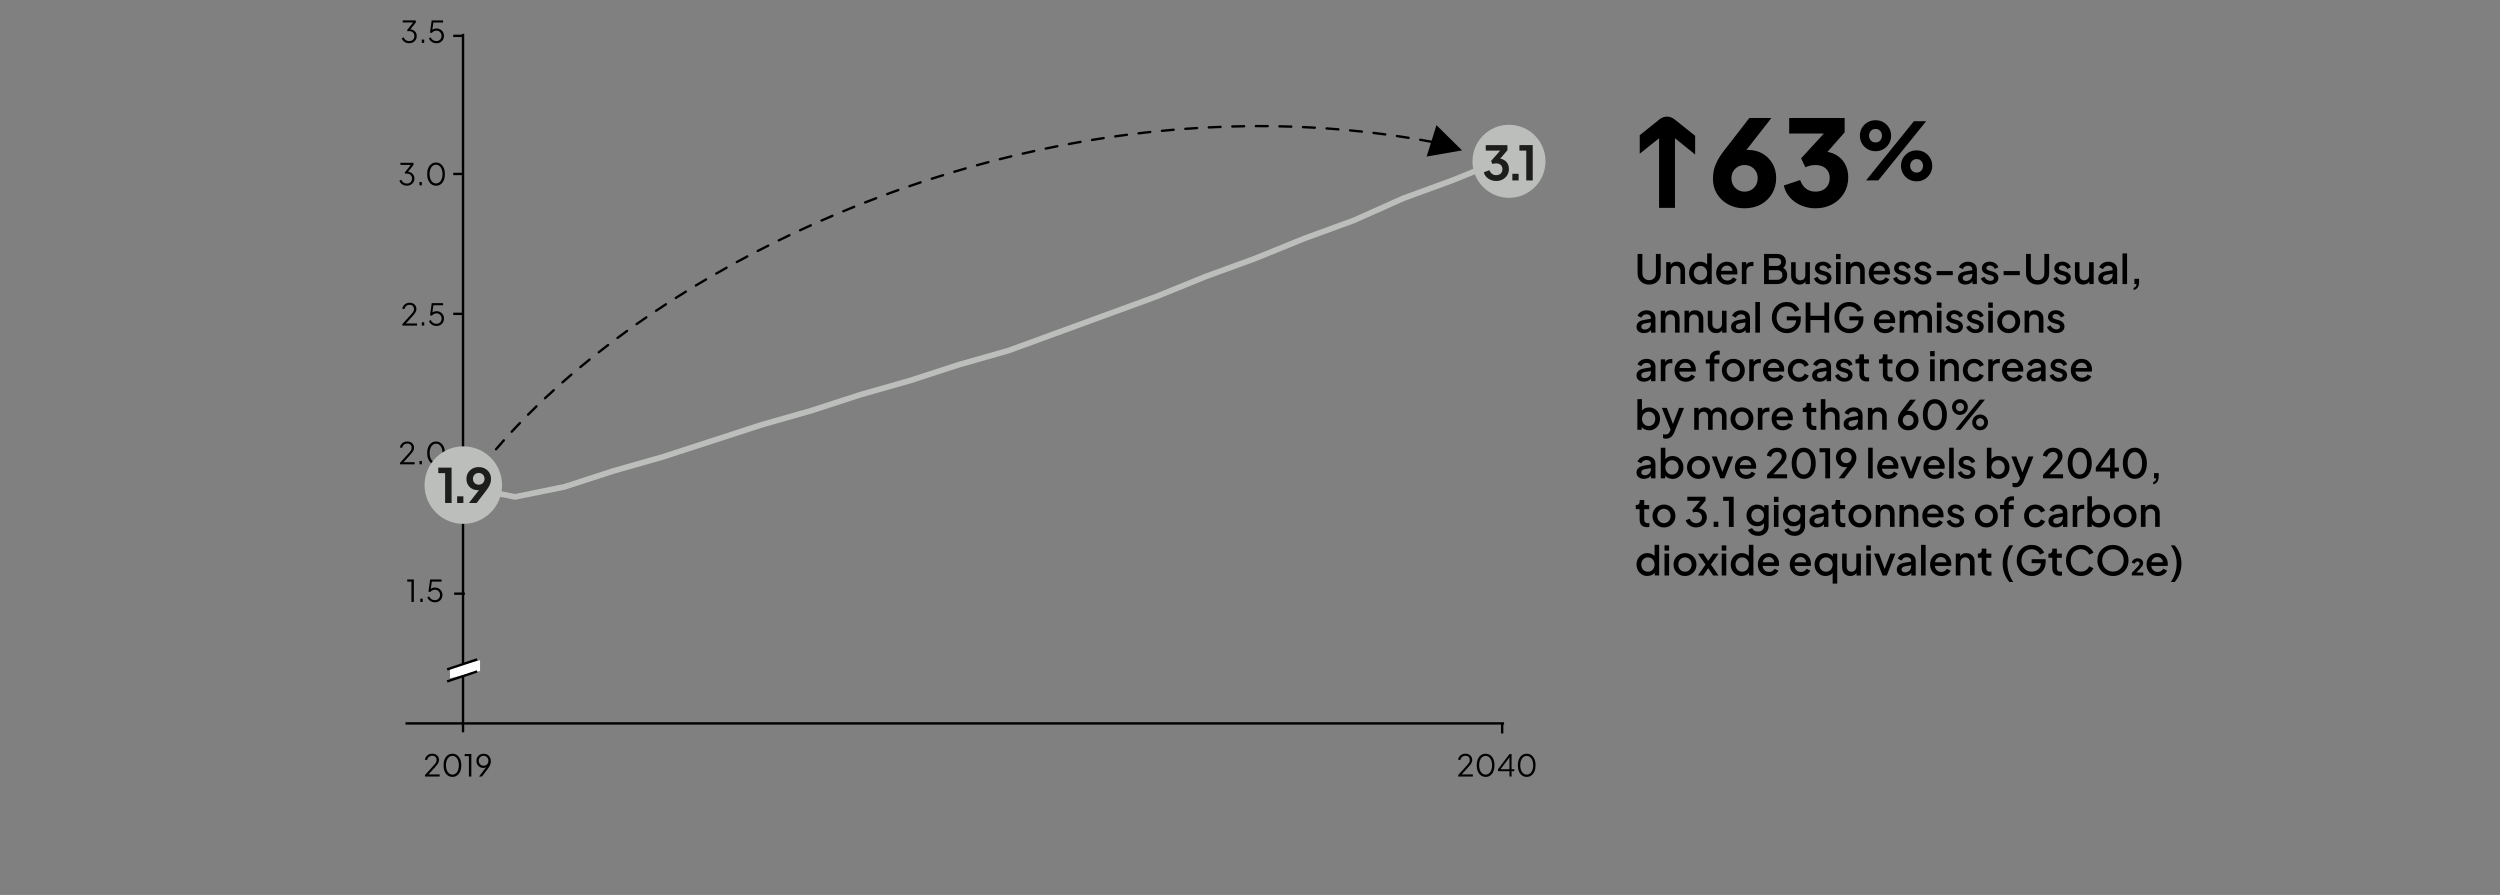 <?xml version="1.0" encoding="UTF-8"?> <svg xmlns="http://www.w3.org/2000/svg" id="Layer_1" data-name="Layer 1" viewBox="0 0 1050 375.86"><rect x="0" y="0" width="1050" height="375.86" fill="#808080" stroke="none"/><defs><style> .cls-1 { fill: #fff; } .cls-1, .cls-2, .cls-3, .cls-4, .cls-5 { stroke-width: 0px; } .cls-1, .cls-4 { fill-rule: evenodd; } .cls-2 { fill: #000; } .cls-6 { isolation: isolate; } .cls-3 { fill: #1d1d1b; } .cls-4, .cls-5 { fill: #bcbebb; } </style></defs><rect class="cls-2" x="193.97" y="14.22" width="1" height="293.34"></rect><rect class="cls-2" x="170.32" y="303.33" width="461.39" height="1"></rect><rect class="cls-2" x="630.41" y="303.83" width="1" height="4.21"></rect><path class="cls-5" d="M216.31,209.89c-.08,0-.16,0-.24-.02l-20.73-4.21c-.65-.13-1.07-.77-.94-1.41.13-.65.77-1.07,1.41-.94l20.49,4.16,20.42-4.15,20.67-6.71,20.77-5.91,41.42-13.46,20.77-5.91,20.69-6.72,20.77-5.91,20.69-6.72,20.77-5.91,62.11-22.7,20.69-8.4,20.77-7.59,20.69-8.4,20.77-7.59,20.65-9.23,20.81-7.61,20.69-8.4c.61-.25,1.31.05,1.56.66.25.61-.05,1.31-.66,1.56l-20.73,8.42-20.77,7.59-20.65,9.23-20.81,7.61-20.69,8.4-20.77,7.59-20.69,8.4-62.23,22.75-20.81,5.92-20.69,6.72-20.77,5.91-20.69,6.72-20.77,5.91-41.42,13.46-20.77,5.91-20.69,6.72s-.09.03-.13.03l-20.73,4.21c-.08.02-.16.02-.24.02Z"></path><g class="cls-6"><path class="cls-2" d="M178.5,326.14v-.63l2.64-2.9c.52-.57.94-1.04,1.26-1.41.33-.37.57-.71.73-1.01s.24-.63.24-.99c0-.57-.17-1-.49-1.31-.33-.3-.77-.46-1.32-.46s-1.04.16-1.43.48c-.38.32-.64.77-.78,1.34l-.92-.2c.11-.52.31-.96.6-1.33.29-.37.65-.66,1.08-.87s.91-.31,1.45-.31c.57,0,1.06.11,1.48.34.42.23.75.54,1,.94.24.4.36.85.36,1.37,0,.35-.07.7-.22,1.03-.15.33-.37.68-.67,1.06-.3.38-.68.82-1.14,1.33l-2.4,2.64h4.68v.89h-6.13Z"></path><path class="cls-2" d="M190.02,326.29c-.74,0-1.4-.2-1.96-.61-.56-.41-1-.98-1.31-1.71-.31-.73-.47-1.58-.47-2.55s.16-1.82.47-2.55c.31-.73.75-1.3,1.31-1.7.56-.41,1.21-.61,1.95-.61s1.39.2,1.95.61c.56.41.99.97,1.31,1.7s.47,1.58.47,2.55-.15,1.83-.46,2.56c-.31.74-.74,1.31-1.3,1.71-.56.41-1.21.61-1.95.61ZM190.02,325.34c.54,0,1.01-.17,1.42-.49s.72-.79.95-1.38c.23-.59.34-1.27.34-2.06s-.11-1.47-.34-2.06c-.23-.59-.54-1.04-.95-1.37s-.88-.49-1.43-.49-1.01.16-1.42.49c-.41.33-.72.78-.95,1.37-.23.59-.34,1.27-.34,2.06s.11,1.46.34,2.05c.23.59.55,1.05.96,1.38s.88.49,1.43.49Z"></path><path class="cls-2" d="M196.94,326.14v-8.56h-1.77v-.89h2.79v9.44h-1.01Z"></path><path class="cls-2" d="M201.19,326.14l3.28-4.3.19-.11c-.13.2-.27.36-.44.48-.17.12-.35.2-.56.25s-.43.08-.67.08c-.55,0-1.04-.13-1.48-.39-.44-.26-.79-.61-1.04-1.06s-.39-.97-.39-1.55.13-1.09.4-1.53c.27-.45.63-.8,1.09-1.06.46-.26.98-.39,1.55-.39s1.12.13,1.57.4c.46.27.82.63,1.08,1.1.26.47.39,1.01.39,1.62,0,.34-.04.67-.12,1-.08.33-.2.65-.36.98-.16.32-.36.64-.61.96l-2.66,3.54h-1.22ZM203.11,321.62c.4,0,.75-.09,1.05-.27.3-.18.54-.43.72-.75.17-.32.26-.67.26-1.07s-.09-.77-.27-1.08c-.18-.32-.42-.57-.72-.75-.3-.18-.65-.27-1.04-.27s-.74.09-1.04.27c-.3.18-.54.43-.72.75-.18.32-.27.68-.27,1.08s.09.75.26,1.07.41.57.72.75.66.27,1.05.27Z"></path></g><g class="cls-6"><path class="cls-2" d="M612.44,326.14v-.63l2.64-2.9c.52-.57.94-1.04,1.26-1.41.33-.37.57-.71.73-1.01s.24-.63.24-.99c0-.57-.17-1-.49-1.31-.33-.3-.77-.46-1.32-.46s-1.04.16-1.43.48c-.38.32-.64.77-.78,1.34l-.92-.2c.11-.52.31-.96.6-1.33.29-.37.65-.66,1.08-.87s.91-.31,1.45-.31c.57,0,1.06.11,1.48.34.42.23.75.54,1,.94.24.4.36.85.36,1.37,0,.35-.07.7-.22,1.03-.15.33-.37.68-.67,1.06-.3.38-.68.82-1.14,1.33l-2.4,2.64h4.68v.89h-6.13Z"></path><path class="cls-2" d="M623.96,326.29c-.74,0-1.4-.2-1.96-.61-.56-.41-1-.98-1.31-1.71-.31-.73-.47-1.58-.47-2.55s.16-1.82.47-2.55c.31-.73.75-1.3,1.31-1.7.56-.41,1.21-.61,1.95-.61s1.39.2,1.95.61c.56.41.99.97,1.31,1.7s.47,1.58.47,2.55-.15,1.83-.46,2.56c-.31.74-.74,1.31-1.3,1.71-.56.41-1.21.61-1.95.61ZM623.96,325.34c.54,0,1.01-.17,1.42-.49s.72-.79.95-1.38c.23-.59.34-1.27.34-2.06s-.11-1.47-.34-2.06c-.23-.59-.54-1.04-.95-1.37s-.88-.49-1.43-.49-1.01.16-1.42.49c-.41.33-.72.78-.95,1.37-.23.59-.34,1.27-.34,2.06s.11,1.46.34,2.05c.23.59.55,1.05.96,1.38s.88.49,1.43.49Z"></path><path class="cls-2" d="M633.97,326.14v-2.23h-4.8v-.82l4.8-6.39h.89v6.39h1.15v.82h-1.15v2.23h-.89ZM629.94,323.45l-.11-.37h4.14v-5.51l.32.09-4.35,5.79Z"></path><path class="cls-2" d="M641.22,326.29c-.74,0-1.4-.2-1.96-.61-.56-.41-1-.98-1.31-1.71-.31-.73-.47-1.58-.47-2.55s.16-1.82.47-2.55c.31-.73.75-1.3,1.31-1.7.56-.41,1.21-.61,1.95-.61s1.39.2,1.95.61c.56.41.99.97,1.31,1.7s.47,1.58.47,2.55-.15,1.83-.46,2.56c-.31.74-.74,1.31-1.3,1.71-.56.41-1.21.61-1.95.61ZM641.22,325.34c.54,0,1.01-.17,1.42-.49s.72-.79.95-1.38c.23-.59.34-1.27.34-2.06s-.11-1.47-.34-2.06c-.23-.59-.54-1.04-.95-1.37s-.88-.49-1.43-.49-1.01.16-1.42.49c-.41.33-.72.78-.95,1.37-.23.59-.34,1.27-.34,2.06s.11,1.46.34,2.05c.23.59.55,1.05.96,1.38s.88.49,1.43.49Z"></path></g><rect class="cls-2" x="190.76" y="248.84" width="4.49" height="1"></rect><rect class="cls-2" x="191.1" y="190.08" width="4.49" height="1"></rect><rect class="cls-2" x="190.36" y="131.32" width="4.49" height="1"></rect><rect class="cls-2" x="190.36" y="72.56" width="4.49" height="1"></rect><rect class="cls-2" x="190.36" y="14.56" width="4.49" height="1"></rect><g class="cls-6"><path class="cls-2" d="M172.8,252.82v-8.56h-1.77v-.89h2.79v9.44h-1.01Z"></path><path class="cls-2" d="M176.52,252.82v-1.39h1.01v1.39h-1.01Z"></path><path class="cls-2" d="M182.66,252.97c-.49,0-.94-.08-1.36-.25-.42-.17-.78-.41-1.1-.72s-.55-.68-.71-1.12l.77-.38c.19.49.51.88.96,1.16.44.28.92.42,1.44.42.41,0,.78-.1,1.11-.29.33-.19.58-.46.77-.79.19-.33.28-.71.28-1.12s-.09-.81-.29-1.14c-.19-.33-.45-.59-.77-.78s-.68-.29-1.09-.29-.8.1-1.15.29-.61.42-.77.69l-.8-.15.71-5.12h4.78v.89h-4.41l.39-.34-.57,4.03-.39-.18c.3-.36.64-.62,1.04-.78.4-.16.8-.23,1.22-.23.61,0,1.14.14,1.61.42s.83.66,1.1,1.13c.27.47.4.99.4,1.57s-.14,1.11-.41,1.58c-.28.47-.65.84-1.13,1.11-.48.27-1.02.41-1.63.41Z"></path></g><g class="cls-6"><path class="cls-2" d="M168.01,195.01v-.63l2.64-2.9c.52-.57.94-1.04,1.26-1.41.33-.37.57-.71.73-1.01s.24-.63.24-.99c0-.57-.17-1-.49-1.31-.33-.3-.77-.46-1.32-.46s-1.04.16-1.43.48c-.38.32-.64.77-.78,1.34l-.92-.2c.11-.52.31-.96.6-1.33.29-.37.65-.66,1.08-.87s.91-.31,1.45-.31c.57,0,1.06.11,1.48.34.42.23.75.54,1,.94.24.4.36.85.36,1.37,0,.35-.07.7-.22,1.03-.15.33-.37.68-.67,1.06-.3.38-.68.82-1.14,1.33l-2.4,2.64h4.68v.89h-6.13Z"></path><path class="cls-2" d="M176.19,195.01v-1.39h1.01v1.39h-1.01Z"></path><path class="cls-2" d="M183.16,195.16c-.74,0-1.4-.2-1.96-.61-.56-.41-1-.98-1.31-1.71-.31-.73-.47-1.58-.47-2.55s.16-1.82.47-2.55c.31-.73.75-1.3,1.31-1.7.56-.41,1.21-.61,1.95-.61s1.39.2,1.95.61c.56.41.99.97,1.31,1.7s.47,1.58.47,2.55-.15,1.83-.46,2.56c-.31.74-.74,1.31-1.3,1.71-.56.41-1.21.61-1.95.61ZM183.16,194.21c.54,0,1.01-.17,1.42-.49s.72-.79.95-1.38c.23-.59.34-1.27.34-2.06s-.11-1.47-.34-2.06c-.23-.59-.54-1.04-.95-1.37s-.88-.49-1.43-.49-1.01.16-1.42.49c-.41.33-.72.78-.95,1.37-.23.59-.34,1.27-.34,2.06s.11,1.46.34,2.05c.23.59.55,1.05.96,1.38s.88.49,1.43.49Z"></path></g><g class="cls-6"><path class="cls-2" d="M169,136.74v-.63l2.64-2.9c.52-.57.94-1.04,1.26-1.41.33-.37.57-.71.73-1.01s.24-.63.24-.99c0-.57-.17-1-.49-1.31-.33-.3-.77-.46-1.32-.46s-1.04.16-1.43.48c-.38.32-.64.77-.78,1.34l-.92-.2c.11-.52.31-.96.6-1.33.29-.37.65-.66,1.08-.87s.91-.31,1.45-.31c.57,0,1.06.11,1.48.34.42.23.75.54,1,.94.24.4.36.85.36,1.37,0,.35-.07.7-.22,1.03-.15.33-.37.68-.67,1.06-.3.38-.68.82-1.14,1.33l-2.4,2.64h4.68v.89h-6.13Z"></path><path class="cls-2" d="M177.17,136.74v-1.39h1.01v1.39h-1.01Z"></path><path class="cls-2" d="M183.32,136.9c-.49,0-.94-.08-1.36-.25-.42-.17-.78-.41-1.1-.72s-.55-.68-.71-1.12l.77-.38c.19.49.51.88.96,1.16.44.28.92.42,1.44.42.41,0,.78-.1,1.11-.29.33-.19.58-.46.77-.79.19-.33.28-.71.28-1.12s-.09-.81-.29-1.14c-.19-.33-.45-.59-.77-.78s-.68-.29-1.09-.29-.8.1-1.15.29-.61.42-.77.69l-.8-.15.71-5.12h4.78v.89h-4.41l.39-.34-.57,4.03-.39-.18c.3-.36.64-.62,1.04-.78.4-.16.8-.23,1.22-.23.61,0,1.14.14,1.61.42s.83.66,1.1,1.13c.27.47.4.99.4,1.57s-.14,1.11-.41,1.58c-.28.47-.65.84-1.13,1.11-.48.27-1.02.41-1.63.41Z"></path></g><g class="cls-6"><path class="cls-2" d="M170.87,77.99c-.49,0-.94-.08-1.36-.25s-.78-.41-1.08-.72-.54-.68-.7-1.12l.81-.38c.19.49.5.88.91,1.16s.89.42,1.42.42c.42,0,.8-.08,1.13-.25.33-.16.59-.4.77-.72.19-.31.28-.69.28-1.14s-.09-.83-.29-1.14c-.19-.31-.45-.55-.78-.71-.33-.16-.71-.24-1.13-.24-.11,0-.23,0-.36.01-.13,0-.24.02-.32.04l-.2-.44,2.55-3.23h-4.35v-.89h5.49v.89l-2.38,3-.13-.16c.57.02,1.07.15,1.51.4.44.25.78.58,1.03,1.01.25.42.37.91.37,1.47s-.14,1.06-.41,1.51c-.27.45-.65.81-1.13,1.08s-1.04.4-1.66.4Z"></path><path class="cls-2" d="M176.17,77.84v-1.39h1.01v1.39h-1.01Z"></path><path class="cls-2" d="M183.14,77.99c-.74,0-1.4-.2-1.96-.61-.56-.41-1-.98-1.31-1.71-.31-.73-.47-1.58-.47-2.55s.16-1.82.47-2.55c.31-.73.75-1.3,1.31-1.7.56-.41,1.21-.61,1.95-.61s1.39.2,1.95.61c.56.41.99.97,1.31,1.7s.47,1.58.47,2.55-.15,1.83-.46,2.56c-.31.74-.74,1.31-1.3,1.71-.56.41-1.21.61-1.95.61ZM183.14,77.04c.54,0,1.01-.17,1.42-.49s.72-.79.95-1.38c.23-.59.34-1.27.34-2.06s-.11-1.47-.34-2.06c-.23-.59-.54-1.04-.95-1.37s-.88-.49-1.43-.49-1.01.16-1.42.49c-.41.33-.72.78-.95,1.37-.23.59-.34,1.27-.34,2.06s.11,1.46.34,2.05c.23.59.55,1.05.96,1.38s.88.49,1.43.49Z"></path></g><g class="cls-6"><path class="cls-2" d="M171.85,18.16c-.49,0-.94-.08-1.36-.25s-.78-.41-1.08-.72-.54-.68-.7-1.12l.81-.38c.19.49.5.88.91,1.16s.89.42,1.42.42c.42,0,.8-.08,1.13-.25.33-.16.59-.4.77-.72.19-.31.28-.69.28-1.14s-.09-.83-.29-1.14c-.19-.31-.45-.55-.78-.71-.33-.16-.71-.24-1.13-.24-.11,0-.23,0-.36.01-.13,0-.24.02-.32.04l-.2-.44,2.55-3.23h-4.35v-.89h5.49v.89l-2.38,3-.13-.16c.57.02,1.07.15,1.51.4.44.25.78.58,1.03,1.01.25.42.37.91.37,1.47s-.14,1.06-.41,1.51c-.27.45-.65.81-1.13,1.08s-1.04.4-1.66.4Z"></path><path class="cls-2" d="M177.15,18.01v-1.39h1.01v1.39h-1.01Z"></path><path class="cls-2" d="M183.3,18.16c-.49,0-.94-.08-1.36-.25-.42-.17-.78-.41-1.1-.72s-.55-.68-.71-1.12l.77-.38c.19.49.51.88.96,1.16.44.28.92.42,1.44.42.41,0,.78-.1,1.11-.29.33-.19.58-.46.77-.79.19-.33.28-.71.28-1.12s-.09-.81-.29-1.14c-.19-.33-.45-.59-.77-.78s-.68-.29-1.09-.29-.8.1-1.15.29-.61.42-.77.69l-.8-.15.71-5.12h4.78v.89h-4.41l.39-.34-.57,4.03-.39-.18c.3-.36.64-.62,1.04-.78.4-.16.8-.23,1.22-.23.61,0,1.14.14,1.61.42s.83.66,1.1,1.13c.27.47.4.99.4,1.57s-.14,1.11-.41,1.58c-.28.47-.65.84-1.13,1.11-.48.27-1.02.41-1.63.41Z"></path></g><path class="cls-1" d="M188.99,280.41l12.63-3.11v4.47l-12.63,3.11v-4.47Z"></path><rect class="cls-2" x="187.46" y="278.53" width="13.31" height="1" transform="translate(-78.34 75.79) rotate(-18.45)"></rect><rect class="cls-2" x="187.46" y="283.58" width="13.31" height="1" transform="translate(-79.94 76.05) rotate(-18.45)"></rect><path class="cls-4" d="M618.44,67.74c0-8.47,6.87-15.34,15.34-15.34s15.34,6.87,15.34,15.34-6.87,15.34-15.34,15.34-15.34-6.87-15.34-15.34Z"></path><g class="cls-6"><path class="cls-3" d="M628.38,76.02c-.81,0-1.57-.15-2.29-.45s-1.33-.72-1.84-1.27c-.51-.55-.86-1.21-1.04-1.96l2.37-.84c.24.68.6,1.19,1.09,1.54.49.35,1.06.53,1.71.53.54,0,1.01-.1,1.4-.3s.7-.49.92-.87c.22-.38.33-.83.33-1.34s-.11-.94-.33-1.31c-.22-.37-.53-.65-.92-.85s-.86-.29-1.4-.29c-.27,0-.53.03-.8.08-.27.05-.5.13-.72.22l-.62-1.29,3.84-4.38h-6.06v-2.29h9.1v2.15l-3.86,4.5.04-1.02c.89.01,1.67.21,2.33.58.66.37,1.18.88,1.55,1.53.37.65.56,1.41.56,2.29,0,.96-.23,1.82-.7,2.58s-1.1,1.36-1.91,1.8c-.81.44-1.73.66-2.77.66Z"></path><path class="cls-3" d="M635.19,75.78v-2.79h2.63v2.79h-2.63Z"></path><path class="cls-3" d="M641.03,75.78v-12.53h-2.87v-2.31h5.58v14.84h-2.71Z"></path></g><g><g><path class="cls-2" d="M203.59,194.93c-.11,0-.22-.04-.31-.11-.22-.17-.25-.49-.08-.7.52-.65,1.04-1.3,1.57-1.95.17-.21.49-.25.7-.07.21.18.25.49.07.7-.53.65-1.05,1.29-1.57,1.94-.1.12-.24.19-.39.19Z"></path><path class="cls-2" d="M208.34,189.19c-.12,0-.23-.04-.33-.12-.21-.18-.23-.5-.05-.71,1.07-1.25,2.15-2.49,3.26-3.74.18-.21.5-.22.71-.04s.22.5.04.71c-1.1,1.24-2.19,2.48-3.25,3.72-.1.12-.24.17-.38.17ZM214.93,181.8c-.12,0-.24-.04-.34-.13-.2-.19-.21-.5-.03-.71,1.12-1.2,2.25-2.41,3.41-3.61.19-.2.51-.21.71-.01.2.19.21.51.01.71-1.15,1.2-2.28,2.4-3.39,3.59-.1.11-.23.16-.37.16ZM221.79,174.65c-.13,0-.26-.05-.35-.15-.2-.19-.2-.51,0-.71,1.16-1.16,2.34-2.33,3.53-3.48.2-.19.51-.19.71.01.19.2.19.51-.01.71-1.19,1.16-2.37,2.31-3.52,3.47-.1.1-.23.15-.35.15ZM228.91,167.76c-.13,0-.27-.05-.36-.16-.19-.2-.18-.52.02-.71,1.2-1.12,2.41-2.25,3.65-3.37.2-.18.52-.17.71.03.19.2.17.52-.03.71-1.23,1.12-2.44,2.23-3.63,3.35-.1.09-.22.14-.34.14ZM236.24,161.09c-.14,0-.28-.06-.38-.17-.18-.21-.16-.52.04-.71,1.23-1.09,2.48-2.17,3.75-3.25.21-.18.52-.15.71.06.18.21.15.53-.06.71-1.26,1.08-2.51,2.16-3.74,3.24-.1.08-.21.12-.33.12ZM243.77,154.66c-.14,0-.29-.06-.39-.18-.18-.21-.15-.53.07-.7,1.27-1.05,2.55-2.1,3.84-3.14.22-.17.53-.14.7.08.17.22.14.53-.08.7-1.29,1.04-2.57,2.08-3.83,3.13-.09.08-.21.12-.32.12ZM251.48,148.44c-.15,0-.3-.07-.39-.19-.17-.22-.13-.53.08-.7,1.29-1.02,2.6-2.03,3.92-3.04.22-.17.53-.12.7.09.17.22.13.53-.09.7-1.32,1.01-2.62,2.01-3.91,3.03-.09.07-.2.11-.31.11ZM259.36,142.43c-.15,0-.3-.07-.4-.2-.16-.22-.12-.53.1-.7,1.32-.98,2.66-1.96,4-2.93.22-.16.54-.11.7.11.16.22.11.54-.11.7-1.34.97-2.67,1.95-3.99,2.92-.09.07-.19.1-.3.1ZM267.39,136.62c-.16,0-.31-.07-.41-.21-.16-.23-.1-.54.12-.7,1.35-.95,2.7-1.89,4.07-2.83.23-.16.54-.1.69.13.16.23.1.54-.13.69-1.37.94-2.72,1.88-4.06,2.82-.09.06-.19.09-.29.09ZM275.56,131.02c-.16,0-.32-.08-.42-.22-.15-.23-.09-.54.14-.69,1.37-.91,2.75-1.82,4.14-2.73.23-.15.54-.08.69.15.15.23.09.54-.15.69-1.39.9-2.77,1.81-4.13,2.72-.09.06-.18.08-.28.08ZM283.86,125.62c-.17,0-.33-.08-.42-.23-.15-.23-.08-.54.15-.69,1.39-.88,2.79-1.76,4.2-2.63.24-.15.54-.07.69.16.15.23.07.54-.16.69-1.41.87-2.81,1.75-4.19,2.63-.08.05-.18.08-.27.08ZM292.29,120.4c-.17,0-.33-.09-.43-.24-.14-.24-.07-.54.17-.69,1.41-.85,2.83-1.7,4.26-2.54.24-.14.54-.06.68.18.14.24.06.54-.18.68-1.43.84-2.84,1.68-4.25,2.53-.08.05-.17.07-.26.07ZM300.83,115.38c-.17,0-.34-.09-.43-.25-.14-.24-.05-.54.19-.68,1.43-.82,2.87-1.63,4.32-2.44.24-.13.55-.05.68.19.13.24.05.55-.19.68-1.44.81-2.88,1.62-4.31,2.44-.08.04-.16.07-.25.07ZM309.48,110.55c-.18,0-.35-.09-.44-.26-.13-.24-.04-.55.2-.68,1.45-.79,2.9-1.57,4.37-2.35.24-.13.55-.04.68.21.13.24.04.55-.21.68-1.46.77-2.92,1.56-4.36,2.34-.08.04-.16.06-.24.06ZM318.24,105.91c-.18,0-.36-.1-.44-.27-.13-.25-.03-.55.21-.67,1.46-.76,2.94-1.51,4.42-2.25.24-.12.55-.03.67.22.12.25.02.55-.22.67-1.48.74-2.95,1.49-4.41,2.25-.07.04-.15.06-.23.06ZM327.09,101.46c-.19,0-.36-.1-.45-.28-.12-.25-.02-.55.23-.67,1.48-.73,2.97-1.44,4.46-2.16.25-.12.55-.01.67.24.12.25.01.55-.24.67-1.49.71-2.98,1.43-4.46,2.15-.07.03-.15.05-.22.05ZM336.03,97.2c-.19,0-.37-.11-.45-.29-.12-.25,0-.55.24-.66,1.5-.69,3-1.38,4.51-2.06.25-.12.55,0,.66.25.11.25,0,.55-.25.66-1.51.68-3.01,1.37-4.5,2.06-.07.03-.14.05-.21.05ZM345.06,93.12c-.19,0-.38-.11-.46-.3-.11-.25,0-.55.26-.66,1.51-.66,3.03-1.32,4.55-1.97.25-.11.55,0,.66.26.11.25,0,.55-.26.66-1.52.65-3.03,1.3-4.54,1.97-.07.03-.13.04-.2.04ZM354.17,89.23c-.2,0-.38-.12-.46-.31-.11-.25.02-.55.27-.65,1.52-.63,3.05-1.26,4.59-1.88.25-.1.55.02.65.28.1.26-.02.55-.28.65-1.53.62-3.06,1.24-4.58,1.87-.06.03-.13.04-.19.04ZM363.36,85.53c-.2,0-.39-.12-.47-.32-.1-.26.03-.55.28-.65,1.54-.6,3.08-1.19,4.63-1.78.26-.1.55.03.65.29.1.26-.03.55-.29.65-1.55.59-3.08,1.18-4.62,1.78-.06.02-.12.03-.18.03ZM372.62,82.01c-.2,0-.4-.13-.47-.33-.1-.26.04-.55.3-.64,1.55-.57,3.1-1.13,4.66-1.69.26-.09.55.04.64.3.09.26-.04.55-.3.64-1.56.55-3.11,1.11-4.65,1.68-.06.02-.12.03-.17.03ZM381.96,78.69c-.21,0-.4-.13-.47-.34-.09-.26.05-.55.31-.64,1.56-.54,3.13-1.07,4.7-1.59.26-.09.54.05.63.32.09.26-.05.54-.32.63-1.57.52-3.13,1.05-4.69,1.59-.05.02-.11.03-.16.03ZM391.36,75.57c-.21,0-.41-.13-.48-.35-.08-.26.06-.54.32-.63,1.57-.5,3.15-1,4.73-1.49.27-.08.54.07.63.33.08.26-.07.54-.33.63-1.58.49-3.15.99-4.72,1.49-.05.02-.1.02-.15.02ZM400.82,72.63c-.22,0-.41-.14-.48-.36-.08-.26.07-.54.34-.62,1.58-.47,3.17-.94,4.76-1.39.27-.08.54.08.62.34.08.27-.08.54-.34.62-1.59.46-3.17.92-4.75,1.39-.05.01-.1.02-.14.02ZM410.34,69.9c-.22,0-.42-.15-.48-.37-.07-.27.08-.54.35-.62,1.59-.44,3.19-.87,4.79-1.29.27-.07.54.09.61.36.07.27-.09.54-.36.61-1.6.42-3.19.85-4.78,1.29-.04.01-.09.02-.13.02ZM419.92,67.36c-.22,0-.43-.15-.48-.38-.07-.27.09-.54.36-.61,1.6-.41,3.2-.8,4.81-1.19.27-.07.54.1.6.37.06.27-.1.54-.37.6-1.6.39-3.21.79-4.8,1.19-.04.01-.08.02-.12.02ZM429.55,65.03c-.23,0-.43-.16-.49-.39-.06-.27.11-.54.37-.6,1.61-.37,3.22-.74,4.84-1.09.27-.06.54.11.6.38s-.11.54-.38.6c-1.61.35-3.22.72-4.83,1.09-.04,0-.08.01-.11.01ZM439.22,62.9c-.23,0-.44-.16-.49-.4-.06-.27.12-.54.39-.59,1.62-.34,3.24-.67,4.86-.99.27-.05.53.12.59.39.05.27-.12.53-.39.59-1.62.32-3.24.65-4.85.99-.03,0-.07.01-.1.01ZM448.94,60.98c-.24,0-.45-.17-.49-.41-.05-.27.13-.53.4-.58,1.62-.3,3.24-.59,4.86-.88.27-.05.53.13.58.41.05.27-.13.53-.41.58-1.62.28-3.24.58-4.85.88-.03,0-.06,0-.09,0ZM601.37,60.07s-.06,0-.09,0c-1.62-.3-3.25-.59-4.87-.87-.27-.05-.45-.31-.41-.58.05-.27.31-.46.58-.41,1.63.28,3.25.57,4.88.88.27.05.45.31.4.58-.04.24-.25.41-.49.41ZM458.66,59.27c-.24,0-.45-.17-.49-.42-.04-.27.14-.53.41-.57,1.62-.27,3.25-.52,4.88-.77.27-.04.53.15.57.42.04.27-.15.53-.42.57-1.63.25-3.25.51-4.87.77-.03,0-.05,0-.08,0ZM591.61,58.38s-.05,0-.08,0c-1.63-.26-3.26-.51-4.89-.75-.27-.04-.46-.29-.42-.57.04-.27.29-.47.57-.42,1.63.24,3.27.49,4.9.75.27.04.46.3.42.57-.04.25-.25.42-.49.42ZM468.42,57.78c-.25,0-.46-.18-.49-.43-.04-.27.15-.53.42-.57,1.63-.23,3.26-.45,4.9-.67.28-.04.52.16.56.43.04.27-.16.52-.43.56-1.63.21-3.26.43-4.88.67-.02,0-.05,0-.07,0ZM581.81,56.95s-.04,0-.07,0c-1.64-.22-3.27-.43-4.91-.62-.27-.03-.47-.28-.44-.56.03-.27.29-.47.56-.44,1.64.2,3.28.41,4.92.62.27.04.47.29.43.56-.03.25-.25.43-.5.43ZM478.2,56.5c-.25,0-.47-.19-.5-.44-.03-.27.16-.52.44-.56,1.63-.19,3.27-.38,4.91-.56.28-.03.52.17.55.44.03.27-.17.52-.44.55-1.64.18-3.27.36-4.9.56-.02,0-.04,0-.06,0ZM571.97,55.76s-.04,0-.05,0c-1.64-.18-3.28-.34-4.92-.5-.27-.03-.48-.27-.45-.54.03-.27.26-.49.54-.45,1.64.16,3.29.32,4.93.5.27.03.47.28.44.55-.03.26-.24.45-.5.45ZM488.02,55.45c-.25,0-.47-.19-.5-.45-.03-.27.17-.52.45-.55,1.64-.16,3.28-.31,4.92-.45.27-.03.52.18.54.46.02.28-.18.52-.46.54-1.64.14-3.28.29-4.91.45-.02,0-.03,0-.05,0ZM562.11,54.82s-.03,0-.04,0c-1.64-.14-3.29-.26-4.93-.38-.28-.02-.48-.26-.46-.53.02-.28.25-.48.53-.46,1.65.12,3.3.24,4.94.38.28.02.48.26.46.54-.02.26-.24.46-.5.46ZM497.85,54.61c-.26,0-.48-.2-.5-.46-.02-.28.19-.52.46-.54,1.64-.12,3.28-.23,4.93-.33.27,0,.51.19.53.47s-.19.51-.47.53c-1.64.1-3.28.21-4.92.33-.01,0-.02,0-.04,0ZM552.23,54.13s-.02,0-.03,0c-1.65-.09-3.29-.18-4.94-.25-.28-.01-.49-.25-.48-.52s.25-.49.52-.48c1.65.07,3.3.16,4.95.25.28.02.49.25.47.53-.02.27-.24.47-.5.47ZM507.7,54c-.26,0-.49-.21-.5-.47-.01-.28.2-.51.47-.52,1.64-.08,3.29-.16,4.94-.22.27-.01.51.2.52.48s-.2.51-.48.52c-1.65.06-3.29.14-4.93.22,0,0-.02,0-.03,0ZM542.33,53.69s-.01,0-.02,0c-1.65-.05-3.3-.1-4.94-.13-.28,0-.5-.23-.49-.51s.23-.48.51-.49c1.65.03,3.3.08,4.96.13.28,0,.49.24.48.52,0,.27-.23.48-.5.48ZM517.58,53.62c-.27,0-.49-.21-.5-.49,0-.28.21-.51.49-.51,1.65-.04,3.3-.08,4.95-.1.3.01.5.22.51.49,0,.28-.22.5-.49.51-1.65.03-3.3.06-4.94.1h-.01ZM532.43,53.48h0c-1.2-.01-2.4-.02-3.6-.02h-1.35s0,0,0,0c-.28,0-.5-.22-.5-.5s.22-.5.5-.5h1.35c1.2,0,2.41,0,3.61.01.28,0,.5.23.5.5,0,.27-.23.5-.5.5Z"></path><path class="cls-2" d="M608.92,61.56s-.07,0-.1-.01c-.82-.17-1.63-.34-2.45-.5-.27-.05-.45-.32-.39-.59.05-.27.32-.45.59-.39.82.16,1.64.33,2.45.5.27.06.44.32.39.59-.05.24-.26.4-.49.4Z"></path></g><polygon class="cls-2" points="614.05 63.16 603.31 52.57 599.19 65.75 614.05 63.16"></polygon></g><g><path class="cls-2" d="M732.71,87.49c-2.57,0-4.86-.54-6.86-1.63-2-1.08-3.57-2.56-4.71-4.43-1.14-1.87-1.7-3.97-1.7-6.31,0-1.17.12-2.34.35-3.51.23-1.17.7-2.45,1.4-3.86s1.75-3,3.16-4.81l10.37-13.37h9.26l-12.57,16.08-1.25-1.75c.47-.23.92-.42,1.35-.55.43-.13.86-.23,1.28-.3.42-.07.86-.1,1.33-.1,2.3,0,4.35.52,6.13,1.55,1.79,1.04,3.19,2.45,4.21,4.23,1.02,1.79,1.53,3.8,1.53,6.04,0,2.44-.57,4.62-1.7,6.53-1.14,1.92-2.7,3.43-4.68,4.53-1.99,1.1-4.28,1.65-6.89,1.65ZM732.71,80.48c1.04,0,1.96-.23,2.78-.7s1.48-1.13,1.98-1.98c.5-.85.75-1.83.75-2.93s-.25-2.11-.75-2.93c-.5-.82-1.16-1.46-1.98-1.93s-1.74-.7-2.78-.7-1.92.23-2.75.7c-.84.47-1.5,1.11-2,1.93-.5.82-.75,1.8-.75,2.93s.25,2.08.75,2.93c.5.85,1.17,1.51,2,1.98.83.47,1.75.7,2.75.7Z"></path><path class="cls-2" d="M762.46,87.49c-2.07,0-4.04-.39-5.91-1.18s-3.46-1.89-4.76-3.33c-1.3-1.44-2.17-3.12-2.6-5.06l6.86-2.3c.57,1.6,1.4,2.81,2.5,3.63,1.1.82,2.4,1.23,3.91,1.23,1.23,0,2.3-.23,3.18-.7.88-.47,1.58-1.13,2.08-1.98.5-.85.75-1.84.75-2.98s-.24-2.11-.73-2.93c-.48-.82-1.17-1.45-2.05-1.9-.89-.45-1.96-.68-3.23-.68-.73,0-1.47.08-2.2.25-.74.17-1.4.4-2,.7l-1.8-3.76,9.57-10.42h-14.57v-6.51h23.29v6.01l-9.81,11.17.25-3.15c2.24,0,4.18.46,5.83,1.38,1.65.92,2.94,2.2,3.86,3.83.92,1.64,1.38,3.54,1.38,5.71,0,2.47-.6,4.69-1.8,6.66s-2.84,3.51-4.91,4.63c-2.07,1.12-4.42,1.68-7.06,1.68Z"></path><path class="cls-2" d="M787.73,63.51c-1.25,0-2.36-.29-3.36-.89-.99-.59-1.78-1.37-2.35-2.35-.58-.98-.87-2.07-.87-3.27s.29-2.3.87-3.29c.58-.99,1.36-1.77,2.35-2.35.99-.58,2.11-.87,3.36-.87s2.36.29,3.34.87c.98.58,1.76,1.36,2.34,2.35.58.99.87,2.09.87,3.29s-.29,2.29-.87,3.27c-.58.98-1.36,1.76-2.34,2.35-.98.59-2.09.89-3.34.89ZM783.76,75.76l20.1-24.87h5.14l-20.1,24.87h-5.14ZM787.73,59.83c.6,0,1.1-.14,1.5-.42s.7-.63.9-1.07c.2-.43.3-.89.3-1.35s-.1-.95-.3-1.37c-.2-.42-.5-.77-.9-1.05-.4-.28-.9-.42-1.5-.42s-1.1.14-1.5.42c-.4.28-.71.63-.92,1.05-.21.42-.32.88-.32,1.37s.11.92.32,1.35c.21.43.52.79.92,1.07s.9.42,1.5.42ZM804.99,76.16c-1.25,0-2.36-.3-3.36-.88-.99-.59-1.78-1.37-2.35-2.35-.58-.98-.87-2.07-.87-3.27s.29-2.3.87-3.29c.58-.99,1.36-1.77,2.35-2.35.99-.58,2.11-.87,3.36-.87s2.36.29,3.34.87c.98.58,1.76,1.36,2.34,2.35.58.99.87,2.09.87,3.29s-.29,2.29-.87,3.27c-.58.98-1.36,1.76-2.34,2.35-.98.59-2.09.88-3.34.88ZM804.99,72.49c.6,0,1.1-.14,1.5-.42s.7-.63.9-1.07c.2-.43.3-.88.3-1.35s-.1-.95-.3-1.37c-.2-.42-.5-.77-.9-1.05-.4-.28-.9-.42-1.5-.42s-1.07.14-1.49.42c-.41.28-.72.63-.93,1.05-.21.42-.32.88-.32,1.37s.11.92.32,1.35c.21.43.52.79.93,1.07s.91.42,1.49.42Z"></path></g><path class="cls-4" d="M178.31,203.74c0-8.99,7.29-16.28,16.28-16.28s16.28,7.29,16.28,16.28-7.29,16.28-16.28,16.28-16.28-7.29-16.28-16.28Z"></path><g class="cls-6"><path class="cls-3" d="M186.95,211.25v-12.53h-2.87v-2.31h5.58v14.84h-2.71Z"></path><path class="cls-3" d="M191.99,211.25v-2.79h2.63v2.79h-2.63Z"></path><path class="cls-3" d="M196.95,211.25l5.04-6.47.44.48c-.19.13-.38.25-.57.34-.19.09-.39.16-.6.2-.21.04-.43.06-.67.06-.9,0-1.71-.21-2.41-.62-.7-.41-1.26-.97-1.66-1.68-.41-.71-.61-1.51-.61-2.4,0-.97.22-1.83.67-2.57.44-.74,1.06-1.33,1.83-1.76.78-.43,1.66-.65,2.66-.65s1.9.22,2.67.65c.77.43,1.38,1.02,1.82,1.75.45.74.67,1.58.67,2.52,0,.48-.05.96-.16,1.43s-.29.99-.57,1.52-.66,1.15-1.17,1.82l-4.14,5.38h-3.25ZM201.07,203.58c.46,0,.88-.1,1.24-.31.36-.21.65-.49.87-.87.22-.37.33-.8.33-1.29s-.11-.93-.33-1.3c-.22-.38-.51-.67-.88-.88s-.77-.31-1.22-.31-.86.1-1.23.31c-.37.21-.67.5-.89.88-.22.38-.33.81-.33,1.3s.11.92.33,1.29.51.66.89.87c.37.21.78.31,1.23.31Z"></path></g><path class="cls-2" d="M711.96,64.9v-7.86l-8.62-6.88c-1.97-1.58-4.42-1.58-6.39,0l-8.26,6.61v7.8l8.12-6.5v29.24h6.68v-29.23l8.48,6.82Z"></path><g><path class="cls-2" d="M692.64,119.52c-.94,0-1.78-.2-2.52-.6-.74-.4-1.31-.94-1.72-1.63-.41-.69-.61-1.48-.61-2.36v-8.28h2.01v8.19c0,.56.12,1.05.37,1.48.24.43.58.76,1,1s.92.36,1.47.36,1.06-.12,1.48-.36c.42-.24.75-.57.99-1s.37-.92.37-1.48v-8.19h2.01v8.28c0,.88-.2,1.67-.61,2.36-.41.69-.98,1.24-1.71,1.63s-1.57.6-2.52.6Z"></path><path class="cls-2" d="M699.81,119.31v-9.2h1.84v1.8l-.22-.24c.23-.58.59-1.02,1.09-1.32.5-.3,1.08-.45,1.73-.45s1.28.15,1.8.44.93.7,1.22,1.22c.29.52.44,1.12.44,1.8v5.93h-1.92v-5.42c0-.45-.08-.84-.25-1.17s-.41-.58-.71-.76c-.31-.18-.66-.27-1.05-.27s-.75.09-1.06.27c-.31.18-.55.43-.72.76s-.25.71-.25,1.17v5.42h-1.92Z"></path><path class="cls-2" d="M714.01,119.52c-.87,0-1.66-.21-2.35-.64s-1.25-1-1.65-1.73c-.4-.73-.6-1.54-.6-2.45s.2-1.72.6-2.45c.4-.72.95-1.3,1.65-1.72.7-.42,1.48-.63,2.35-.63.73,0,1.37.15,1.95.44s1.02.7,1.35,1.22l-.31.44v-5.58h1.92v12.87h-1.84v-1.87l.22.36c-.32.56-.77.98-1.35,1.28-.58.29-1.23.44-1.95.44ZM714.21,117.73c.53,0,1.01-.13,1.43-.39.42-.26.75-.62.99-1.08s.37-.98.37-1.56-.12-1.08-.37-1.54-.58-.82-.99-1.08c-.42-.26-.9-.39-1.43-.39s-1.01.13-1.45.4c-.43.27-.76.62-1,1.07-.24.45-.36.96-.36,1.54s.12,1.1.36,1.56c.24.46.57.82.99,1.08.42.26.91.39,1.45.39Z"></path><path class="cls-2" d="M725.46,119.52c-.92,0-1.73-.21-2.43-.64-.7-.42-1.25-1-1.65-1.73-.4-.73-.59-1.55-.59-2.46s.2-1.75.59-2.46c.4-.71.94-1.28,1.62-1.69.69-.41,1.45-.62,2.3-.62.7,0,1.33.12,1.87.36.54.24,1,.56,1.38.98.37.41.66.89.86,1.42.2.53.3,1.1.3,1.7,0,.15,0,.3-.02.46-.01.16-.03.31-.07.44h-7.33v-1.53h6.22l-.9.7c.1-.56.06-1.05-.12-1.49-.18-.44-.46-.78-.85-1.04-.39-.26-.83-.38-1.34-.38s-.95.13-1.34.38c-.4.25-.7.62-.92,1.1-.22.48-.3,1.04-.25,1.7-.06.62.03,1.17.26,1.63.23.46.56.83.99,1.09.43.26.9.39,1.44.39.57,0,1.04-.12,1.43-.37.38-.25.7-.57.94-.97l1.56.78c-.18.43-.46.82-.84,1.16s-.83.61-1.36.81-1.11.3-1.74.3Z"></path><path class="cls-2" d="M731.58,119.31v-9.2h1.84v1.87l-.17-.27c.2-.61.53-1.05.99-1.32.45-.27,1-.4,1.63-.4h.56v1.75h-.8c-.63,0-1.15.2-1.54.59-.39.4-.59.95-.59,1.67v5.3h-1.92Z"></path><path class="cls-2" d="M740.9,119.31v-12.67h5.34c.79,0,1.48.14,2.06.42s1.02.68,1.33,1.19c.31.51.46,1.12.46,1.84,0,.6-.16,1.15-.47,1.66-.31.5-.8.91-1.45,1.22v-.87c.58.23,1.05.51,1.41.86s.63.73.79,1.16c.16.43.25.88.25,1.36,0,1.19-.39,2.12-1.16,2.8-.78.68-1.84,1.02-3.2,1.02h-5.34ZM742.91,111.7h3.37c.54,0,.98-.16,1.31-.47.33-.31.49-.72.49-1.21s-.16-.91-.49-1.19c-.33-.28-.77-.42-1.31-.42h-3.37v3.3ZM742.91,117.53h3.48c.67,0,1.2-.18,1.61-.55.4-.37.6-.86.6-1.47s-.2-1.1-.6-1.48c-.4-.37-.94-.56-1.61-.56h-3.48v4.06Z"></path><path class="cls-2" d="M755.74,119.52c-.69,0-1.3-.16-1.83-.47-.53-.31-.93-.75-1.22-1.31-.28-.56-.42-1.21-.42-1.95v-5.68h1.92v5.51c0,.42.08.79.25,1.11s.41.56.71.74c.31.18.66.26,1.05.26s.77-.09,1.07-.27c.31-.18.54-.44.71-.76s.25-.71.25-1.16v-5.42h1.92v9.2h-1.84v-1.8l.22.24c-.22.58-.58,1.02-1.08,1.32-.5.3-1.09.45-1.74.45Z"></path><path class="cls-2" d="M765.82,119.52c-.95,0-1.78-.23-2.48-.7-.7-.46-1.2-1.09-1.48-1.87l1.48-.7c.25.52.59.94,1.03,1.24s.92.46,1.45.46c.45,0,.82-.1,1.1-.31s.42-.48.42-.83c0-.22-.06-.39-.19-.54-.12-.14-.28-.26-.47-.35s-.38-.17-.57-.22l-1.45-.41c-.8-.23-1.4-.57-1.79-1.02-.39-.45-.59-.99-.59-1.6,0-.56.14-1.04.43-1.46.28-.42.67-.74,1.17-.97.5-.23,1.06-.34,1.7-.34.84,0,1.59.21,2.24.62.66.41,1.12.99,1.39,1.72l-1.5.71c-.18-.45-.46-.81-.85-1.07s-.82-.39-1.31-.39c-.42,0-.75.1-1,.3-.25.2-.37.46-.37.77,0,.22.06.39.17.54.11.14.26.25.44.34.18.08.37.16.56.21l1.5.44c.76.21,1.34.55,1.75,1.01.41.46.61,1.01.61,1.64,0,.54-.14,1.02-.43,1.44-.29.41-.69.74-1.2.97-.51.23-1.1.35-1.79.35Z"></path><path class="cls-2" d="M771.13,108.86v-2.21h1.92v2.21h-1.92ZM771.13,119.31v-9.2h1.92v9.2h-1.92Z"></path><path class="cls-2" d="M775.29,119.31v-9.2h1.84v1.8l-.22-.24c.23-.58.59-1.02,1.09-1.32.5-.3,1.08-.45,1.73-.45s1.28.15,1.8.44.93.7,1.22,1.22c.29.52.44,1.12.44,1.8v5.93h-1.92v-5.42c0-.45-.08-.84-.25-1.17s-.41-.58-.71-.76c-.31-.18-.66-.27-1.05-.27s-.75.09-1.06.27c-.31.18-.55.43-.72.76s-.25.71-.25,1.17v5.42h-1.92Z"></path><path class="cls-2" d="M789.55,119.52c-.92,0-1.73-.21-2.43-.64-.7-.42-1.25-1-1.65-1.73-.4-.73-.59-1.55-.59-2.46s.2-1.75.59-2.46c.4-.71.94-1.28,1.62-1.69.69-.41,1.45-.62,2.3-.62.7,0,1.33.12,1.87.36.54.24,1,.56,1.38.98.37.41.66.89.86,1.42.2.53.3,1.1.3,1.7,0,.15,0,.3-.02.46-.01.16-.03.31-.07.44h-7.33v-1.53h6.22l-.9.7c.1-.56.06-1.05-.12-1.49-.18-.44-.46-.78-.85-1.04-.39-.26-.83-.38-1.34-.38s-.95.13-1.34.38c-.4.25-.7.62-.92,1.1-.22.48-.3,1.04-.25,1.7-.06.62.03,1.17.26,1.63.23.46.56.83.99,1.09.43.26.9.39,1.44.39.57,0,1.04-.12,1.43-.37.38-.25.7-.57.94-.97l1.56.78c-.18.43-.46.82-.84,1.16s-.83.61-1.36.81-1.11.3-1.74.3Z"></path><path class="cls-2" d="M799.07,119.52c-.95,0-1.78-.23-2.48-.7-.7-.46-1.2-1.09-1.48-1.87l1.48-.7c.25.52.59.94,1.03,1.24s.92.46,1.45.46c.45,0,.82-.1,1.1-.31s.42-.48.42-.83c0-.22-.06-.39-.19-.54-.12-.14-.28-.26-.47-.35s-.38-.17-.57-.22l-1.45-.41c-.8-.23-1.4-.57-1.79-1.02-.39-.45-.59-.99-.59-1.6,0-.56.14-1.04.43-1.46.28-.42.67-.74,1.17-.97.5-.23,1.06-.34,1.7-.34.84,0,1.59.21,2.24.62.66.41,1.12.99,1.39,1.72l-1.5.71c-.18-.45-.46-.81-.85-1.07s-.82-.39-1.31-.39c-.42,0-.75.1-1,.3-.25.2-.37.46-.37.77,0,.22.06.39.17.54.11.14.26.25.44.34.18.08.37.16.56.21l1.5.44c.76.21,1.34.55,1.75,1.01.41.46.61,1.01.61,1.64,0,.54-.14,1.02-.43,1.44-.29.41-.69.74-1.2.97-.51.23-1.1.35-1.79.35Z"></path><path class="cls-2" d="M807.78,119.52c-.95,0-1.78-.23-2.48-.7-.7-.46-1.2-1.09-1.48-1.87l1.48-.7c.25.52.59.94,1.03,1.24s.92.46,1.45.46c.45,0,.82-.1,1.1-.31s.42-.48.42-.83c0-.22-.06-.39-.19-.54-.12-.14-.28-.26-.47-.35s-.38-.17-.57-.22l-1.45-.41c-.8-.23-1.4-.57-1.79-1.02-.39-.45-.59-.99-.59-1.6,0-.56.14-1.04.43-1.46.28-.42.67-.74,1.17-.97.5-.23,1.06-.34,1.7-.34.84,0,1.59.21,2.24.62.66.41,1.12.99,1.39,1.72l-1.5.71c-.18-.45-.46-.81-.85-1.07s-.82-.39-1.31-.39c-.42,0-.75.1-1,.3-.25.2-.37.46-.37.77,0,.22.06.39.17.54.11.14.26.25.44.34.18.08.37.16.56.21l1.5.44c.76.21,1.34.55,1.75,1.01.41.46.61,1.01.61,1.64,0,.54-.14,1.02-.43,1.44-.29.41-.69.74-1.2.97-.51.23-1.1.35-1.79.35Z"></path><path class="cls-2" d="M813.37,115.57v-1.72h6.8v1.72h-6.8Z"></path><path class="cls-2" d="M825.46,119.52c-.62,0-1.17-.11-1.64-.32s-.84-.52-1.1-.92c-.26-.4-.39-.86-.39-1.39,0-.5.11-.95.33-1.34.22-.4.56-.73,1.02-1,.46-.27,1.05-.46,1.76-.58l3.2-.53v1.53l-2.82.48c-.51.09-.88.25-1.12.49-.24.24-.36.53-.36.88s.13.64.4.86.61.33,1.03.33c.51,0,.96-.11,1.35-.34.39-.23.7-.53.92-.91.22-.38.33-.8.33-1.27v-2.36c0-.44-.17-.81-.51-1.1s-.79-.43-1.34-.43c-.5,0-.94.13-1.32.39s-.66.61-.84,1.04l-1.62-.8c.18-.45.46-.86.84-1.21.38-.35.83-.62,1.34-.82.52-.19,1.07-.29,1.66-.29.73,0,1.37.14,1.93.41.56.27,1,.65,1.31,1.13.31.48.47,1.04.47,1.67v6.19h-1.84v-1.65l.37.03c-.22.37-.49.7-.82.97-.33.27-.71.48-1.14.63-.43.15-.9.22-1.41.22Z"></path><path class="cls-2" d="M835.93,119.52c-.95,0-1.78-.23-2.48-.7-.7-.46-1.2-1.09-1.48-1.87l1.48-.7c.25.52.59.94,1.03,1.24s.92.46,1.45.46c.45,0,.82-.1,1.1-.31s.42-.48.42-.83c0-.22-.06-.39-.19-.54-.12-.14-.28-.26-.47-.35s-.38-.17-.57-.22l-1.45-.41c-.8-.23-1.4-.57-1.79-1.02-.39-.45-.59-.99-.59-1.6,0-.56.14-1.04.43-1.46.28-.42.67-.74,1.17-.97.5-.23,1.06-.34,1.7-.34.84,0,1.59.21,2.24.62.66.41,1.12.99,1.39,1.72l-1.5.71c-.18-.45-.46-.81-.85-1.07s-.82-.39-1.31-.39c-.42,0-.75.1-1,.3-.25.2-.37.46-.37.77,0,.22.06.39.17.54.11.14.26.25.44.34.18.08.37.16.56.21l1.5.44c.76.21,1.34.55,1.75,1.01.41.46.61,1.01.61,1.64,0,.54-.14,1.02-.43,1.44-.29.41-.69.74-1.2.97-.51.23-1.1.35-1.79.35Z"></path><path class="cls-2" d="M841.52,115.57v-1.72h6.8v1.72h-6.8Z"></path><path class="cls-2" d="M855.79,119.52c-.94,0-1.78-.2-2.52-.6-.74-.4-1.31-.94-1.72-1.63-.41-.69-.61-1.48-.61-2.36v-8.28h2.01v8.19c0,.56.12,1.05.37,1.48.24.43.58.76,1,1s.92.36,1.47.36,1.06-.12,1.48-.36c.42-.24.75-.57.99-1s.37-.92.37-1.48v-8.19h2.01v8.28c0,.88-.2,1.67-.61,2.36-.41.69-.98,1.24-1.71,1.63s-1.57.6-2.52.6Z"></path><path class="cls-2" d="M866.36,119.52c-.95,0-1.78-.23-2.48-.7-.7-.46-1.2-1.09-1.48-1.87l1.48-.7c.25.52.59.94,1.03,1.24s.92.46,1.45.46c.45,0,.82-.1,1.1-.31s.42-.48.42-.83c0-.22-.06-.39-.19-.54-.12-.14-.28-.26-.47-.35s-.38-.17-.57-.22l-1.45-.41c-.8-.23-1.4-.57-1.79-1.02-.39-.45-.59-.99-.59-1.6,0-.56.14-1.04.43-1.46.28-.42.67-.74,1.17-.97.5-.23,1.06-.34,1.7-.34.84,0,1.59.21,2.24.62.66.41,1.12.99,1.39,1.72l-1.5.71c-.18-.45-.46-.81-.85-1.07s-.82-.39-1.31-.39c-.42,0-.75.1-1,.3-.25.2-.37.46-.37.77,0,.22.06.39.17.54.11.14.26.25.44.34.18.08.37.16.56.21l1.5.44c.76.21,1.34.55,1.75,1.01.41.46.61,1.01.61,1.64,0,.54-.14,1.02-.43,1.44-.29.41-.69.74-1.2.97-.51.23-1.1.35-1.79.35Z"></path><path class="cls-2" d="M874.94,119.52c-.69,0-1.3-.16-1.83-.47-.53-.31-.93-.75-1.22-1.31-.28-.56-.42-1.21-.42-1.95v-5.68h1.92v5.51c0,.42.08.79.25,1.11s.41.56.71.74c.31.18.66.26,1.05.26s.77-.09,1.07-.27c.31-.18.54-.44.71-.76s.25-.71.25-1.16v-5.42h1.92v9.2h-1.84v-1.8l.22.24c-.22.58-.58,1.02-1.08,1.32-.5.3-1.09.45-1.74.45Z"></path><path class="cls-2" d="M884.38,119.52c-.62,0-1.17-.11-1.64-.32s-.84-.52-1.1-.92c-.26-.4-.39-.86-.39-1.39,0-.5.11-.95.33-1.34.22-.4.56-.73,1.02-1,.46-.27,1.05-.46,1.76-.58l3.2-.53v1.53l-2.82.48c-.51.09-.88.25-1.12.49-.24.24-.36.53-.36.88s.13.64.4.86.61.33,1.03.33c.51,0,.96-.11,1.35-.34.39-.23.7-.53.92-.91.22-.38.33-.8.33-1.27v-2.36c0-.44-.17-.81-.51-1.1s-.79-.43-1.34-.43c-.5,0-.94.13-1.32.39s-.66.61-.84,1.04l-1.62-.8c.18-.45.46-.86.84-1.21.38-.35.83-.62,1.34-.82.52-.19,1.07-.29,1.66-.29.73,0,1.37.14,1.93.41.56.27,1,.65,1.31,1.13.31.48.47,1.04.47,1.67v6.19h-1.84v-1.65l.37.03c-.22.37-.49.7-.82.97-.33.27-.71.48-1.14.63-.43.15-.9.22-1.41.22Z"></path><path class="cls-2" d="M891.45,119.31v-12.87h1.92v12.87h-1.92Z"></path><path class="cls-2" d="M896.11,121.83v-.95c.37-.09.66-.26.87-.52s.33-.6.37-1.04h-.9v-2.21h1.96v1.44c0,.91-.19,1.64-.58,2.19s-.96.92-1.72,1.09Z"></path><path class="cls-2" d="M690.46,139.92c-.62,0-1.17-.11-1.64-.32s-.84-.52-1.1-.92c-.26-.4-.39-.86-.39-1.39,0-.5.11-.95.33-1.34.22-.4.56-.73,1.02-1,.46-.27,1.05-.46,1.76-.58l3.2-.53v1.53l-2.82.48c-.51.09-.88.25-1.12.49-.24.24-.36.53-.36.88s.13.64.4.86.61.33,1.03.33c.51,0,.96-.11,1.35-.34.39-.23.7-.53.92-.91.22-.38.33-.8.33-1.27v-2.36c0-.44-.17-.81-.51-1.1s-.79-.43-1.34-.43c-.5,0-.94.13-1.32.39s-.66.61-.84,1.04l-1.62-.8c.18-.45.46-.86.84-1.21.38-.35.83-.62,1.34-.82.52-.19,1.07-.29,1.66-.29.73,0,1.37.14,1.93.41.56.27,1,.65,1.31,1.13.31.48.47,1.04.47,1.67v6.19h-1.84v-1.65l.37.03c-.22.37-.49.7-.82.97-.33.27-.71.48-1.14.63-.43.15-.9.22-1.41.22Z"></path><path class="cls-2" d="M697.53,139.71v-9.2h1.84v1.8l-.22-.24c.23-.58.59-1.02,1.09-1.32.5-.3,1.08-.45,1.73-.45s1.28.15,1.8.44.93.7,1.22,1.22c.29.52.44,1.12.44,1.8v5.93h-1.92v-5.42c0-.45-.08-.84-.25-1.17s-.41-.58-.71-.76c-.31-.18-.66-.27-1.05-.27s-.75.09-1.06.27c-.31.18-.55.43-.72.76s-.25.71-.25,1.17v5.42h-1.92Z"></path><path class="cls-2" d="M707.49,139.71v-9.2h1.84v1.8l-.22-.24c.23-.58.59-1.02,1.09-1.32.5-.3,1.08-.45,1.73-.45s1.28.15,1.8.44.93.7,1.22,1.22c.29.52.44,1.12.44,1.8v5.93h-1.92v-5.42c0-.45-.08-.84-.25-1.17s-.41-.58-.71-.76c-.31-.18-.66-.27-1.05-.27s-.75.09-1.06.27c-.31.18-.55.43-.72.76s-.25.71-.25,1.17v5.42h-1.92Z"></path><path class="cls-2" d="M720.74,139.92c-.69,0-1.3-.16-1.83-.47-.53-.31-.93-.75-1.22-1.31-.28-.56-.42-1.21-.42-1.95v-5.68h1.92v5.51c0,.42.08.79.25,1.11s.41.56.71.74c.31.18.66.26,1.05.26s.77-.09,1.07-.27c.31-.18.54-.44.71-.76s.25-.71.25-1.16v-5.42h1.92v9.2h-1.84v-1.8l.22.24c-.22.58-.58,1.02-1.08,1.32-.5.3-1.09.45-1.74.45Z"></path><path class="cls-2" d="M730.17,139.92c-.62,0-1.17-.11-1.64-.32s-.84-.52-1.1-.92c-.26-.4-.39-.86-.39-1.39,0-.5.11-.95.33-1.34.22-.4.56-.73,1.02-1,.46-.27,1.05-.46,1.76-.58l3.2-.53v1.53l-2.82.48c-.51.09-.88.25-1.12.49-.24.24-.36.53-.36.88s.13.64.4.86.61.33,1.03.33c.51,0,.96-.11,1.35-.34.39-.23.7-.53.92-.91.22-.38.33-.8.33-1.27v-2.36c0-.44-.17-.81-.51-1.1s-.79-.43-1.34-.43c-.5,0-.94.13-1.32.39s-.66.61-.84,1.04l-1.62-.8c.18-.45.46-.86.84-1.21.38-.35.83-.62,1.34-.82.52-.19,1.07-.29,1.66-.29.73,0,1.37.14,1.93.41.56.27,1,.65,1.31,1.13.31.48.47,1.04.47,1.67v6.19h-1.84v-1.65l.37.03c-.22.37-.49.7-.82.97-.33.27-.71.48-1.14.63-.43.15-.9.22-1.41.22Z"></path><path class="cls-2" d="M737.24,139.71v-12.87h1.92v12.87h-1.92Z"></path><path class="cls-2" d="M750.5,139.92c-.91,0-1.74-.17-2.51-.49-.76-.33-1.43-.79-2-1.37-.57-.58-1.01-1.27-1.33-2.07-.32-.79-.48-1.67-.48-2.62s.16-1.81.47-2.61c.31-.8.75-1.49,1.31-2.07s1.22-1.04,1.99-1.36c.76-.32,1.6-.48,2.51-.48s1.68.15,2.4.46,1.31.71,1.8,1.21c.49.5.84,1.04,1.05,1.62l-1.79.85c-.27-.69-.71-1.25-1.3-1.67-.6-.42-1.32-.63-2.17-.63s-1.58.2-2.23.59c-.65.4-1.15.95-1.5,1.65s-.54,1.52-.54,2.45.18,1.76.55,2.47c.37.71.88,1.26,1.52,1.65s1.39.59,2.23.59c.7,0,1.35-.14,1.93-.43s1.05-.7,1.39-1.22c.35-.53.52-1.14.52-1.83v-.88l.92.82h-4.79v-1.7h5.88v1.19c0,.93-.16,1.76-.48,2.5-.32.74-.75,1.36-1.3,1.86-.55.5-1.18.89-1.88,1.15-.7.26-1.43.39-2.19.39Z"></path><path class="cls-2" d="M758.37,139.71v-12.67h2.01v5.58h5.85v-5.58h2.01v12.67h-2.01v-5.29h-5.85v5.29h-2.01Z"></path><path class="cls-2" d="M776.79,139.92c-.91,0-1.74-.17-2.51-.49-.76-.33-1.43-.79-2-1.37-.57-.58-1.01-1.27-1.33-2.07-.32-.79-.48-1.67-.48-2.62s.16-1.81.47-2.61c.31-.8.75-1.49,1.31-2.07s1.22-1.04,1.99-1.36c.76-.32,1.6-.48,2.51-.48s1.68.15,2.4.46,1.31.71,1.8,1.21c.49.5.84,1.04,1.05,1.62l-1.79.85c-.27-.69-.71-1.25-1.3-1.67-.6-.42-1.32-.63-2.17-.63s-1.58.2-2.23.59c-.65.4-1.15.95-1.5,1.65s-.54,1.52-.54,2.45.18,1.76.55,2.47c.37.71.88,1.26,1.52,1.65s1.39.59,2.23.59c.7,0,1.35-.14,1.93-.43s1.05-.7,1.39-1.22c.35-.53.52-1.14.52-1.83v-.88l.92.82h-4.79v-1.7h5.88v1.19c0,.93-.16,1.76-.48,2.5-.32.74-.75,1.36-1.3,1.86-.55.5-1.18.89-1.88,1.15-.7.26-1.43.39-2.19.39Z"></path><path class="cls-2" d="M791.74,139.92c-.92,0-1.73-.21-2.43-.64-.7-.42-1.25-1-1.65-1.73-.4-.73-.59-1.55-.59-2.46s.2-1.75.59-2.46c.4-.71.94-1.28,1.62-1.69.69-.41,1.45-.62,2.3-.62.7,0,1.33.12,1.87.36.54.24,1,.56,1.38.98.37.41.66.89.86,1.42.2.53.3,1.1.3,1.7,0,.15,0,.3-.02.46-.01.16-.03.31-.07.44h-7.33v-1.53h6.22l-.9.7c.1-.56.06-1.05-.12-1.49-.18-.44-.46-.78-.85-1.04-.39-.26-.83-.38-1.34-.38s-.95.13-1.34.38c-.4.25-.7.62-.92,1.1-.22.48-.3,1.04-.25,1.7-.06.62.03,1.17.26,1.63.23.46.56.83.99,1.09.43.26.9.39,1.44.39.57,0,1.04-.12,1.43-.37.38-.25.7-.57.94-.97l1.56.78c-.18.43-.46.82-.84,1.16s-.83.61-1.36.81-1.11.3-1.74.3Z"></path><path class="cls-2" d="M797.86,139.71v-9.2h1.84v2.01l-.24-.32c.19-.62.54-1.09,1.05-1.41.51-.32,1.09-.48,1.75-.48.74,0,1.39.2,1.96.59.57.39.96.91,1.15,1.56l-.54.05c.27-.74.69-1.29,1.25-1.65.56-.36,1.2-.54,1.93-.54.63,0,1.21.15,1.73.44.52.29.93.7,1.23,1.22s.46,1.12.46,1.79v5.95h-1.92v-5.42c0-.45-.08-.84-.25-1.17-.16-.32-.39-.58-.68-.76-.29-.18-.63-.27-1.01-.27s-.73.09-1.02.27c-.29.18-.53.43-.7.76-.17.32-.25.71-.25,1.17v5.42h-1.92v-5.42c0-.45-.08-.84-.25-1.17-.16-.32-.39-.58-.67-.76-.28-.18-.62-.27-1.02-.27s-.73.09-1.02.27c-.29.18-.52.43-.69.76-.16.32-.25.71-.25,1.17v5.42h-1.92Z"></path><path class="cls-2" d="M813.49,129.26v-2.21h1.92v2.21h-1.92ZM813.49,139.71v-9.2h1.92v9.2h-1.92Z"></path><path class="cls-2" d="M821.05,139.92c-.95,0-1.78-.23-2.48-.7-.7-.46-1.2-1.09-1.48-1.87l1.48-.7c.25.52.59.94,1.03,1.24s.92.46,1.45.46c.45,0,.82-.1,1.1-.31s.42-.48.42-.83c0-.22-.06-.39-.19-.54-.12-.14-.28-.26-.47-.35s-.38-.17-.57-.22l-1.45-.41c-.8-.23-1.4-.57-1.79-1.02-.39-.45-.59-.99-.59-1.6,0-.56.14-1.04.43-1.46.28-.42.67-.74,1.17-.97.5-.23,1.06-.34,1.7-.34.84,0,1.59.21,2.24.62.66.41,1.12.99,1.39,1.72l-1.5.71c-.18-.45-.46-.81-.85-1.07s-.82-.39-1.31-.39c-.42,0-.75.1-1,.3-.25.2-.37.46-.37.77,0,.22.06.39.17.54.11.14.26.25.44.34.18.08.37.16.56.21l1.5.44c.76.21,1.34.55,1.75,1.01.41.46.61,1.01.61,1.64,0,.54-.14,1.02-.43,1.44-.29.41-.69.74-1.2.97-.51.23-1.1.35-1.79.35Z"></path><path class="cls-2" d="M829.76,139.92c-.95,0-1.78-.23-2.48-.7-.7-.46-1.2-1.09-1.48-1.87l1.48-.7c.25.52.59.94,1.03,1.24s.92.46,1.45.46c.45,0,.82-.1,1.1-.31s.42-.48.42-.83c0-.22-.06-.39-.19-.54-.12-.14-.28-.26-.47-.35s-.38-.17-.57-.22l-1.45-.41c-.8-.23-1.4-.57-1.79-1.02-.39-.45-.59-.99-.59-1.6,0-.56.14-1.04.43-1.46.28-.42.67-.74,1.17-.97.5-.23,1.06-.34,1.7-.34.84,0,1.59.21,2.24.62.66.41,1.12.99,1.39,1.72l-1.5.71c-.18-.45-.46-.81-.85-1.07s-.82-.39-1.31-.39c-.42,0-.75.1-1,.3-.25.2-.37.46-.37.77,0,.22.06.39.17.54.11.14.26.25.44.34.18.08.37.16.56.21l1.5.44c.76.21,1.34.55,1.75,1.01.41.46.61,1.01.61,1.64,0,.54-.14,1.02-.43,1.44-.29.41-.69.74-1.2.97-.51.23-1.1.35-1.79.35Z"></path><path class="cls-2" d="M835.06,129.26v-2.21h1.92v2.21h-1.92ZM835.06,139.71v-9.2h1.92v9.2h-1.92Z"></path><path class="cls-2" d="M843.66,139.92c-.9,0-1.71-.21-2.43-.63-.73-.42-1.3-.99-1.73-1.72-.43-.72-.65-1.55-.65-2.46s.21-1.75.64-2.47c.42-.72,1-1.29,1.73-1.7.73-.41,1.54-.62,2.45-.62s1.72.21,2.44.62c.72.41,1.29.98,1.72,1.7.43.72.64,1.54.64,2.47s-.22,1.76-.65,2.48-1.01,1.29-1.73,1.71c-.73.41-1.53.62-2.41.62ZM843.66,138.13c.53,0,1.01-.13,1.43-.39.42-.26.75-.62.99-1.08s.37-.98.37-1.56-.12-1.09-.37-1.54c-.24-.45-.58-.8-.99-1.07-.42-.27-.9-.4-1.43-.4s-1.01.13-1.44.4c-.43.27-.76.62-1,1.07-.24.45-.37.96-.37,1.54s.12,1.1.37,1.56c.24.46.58.82,1,1.08.42.26.9.39,1.44.39Z"></path><path class="cls-2" d="M850.33,139.71v-9.2h1.84v1.8l-.22-.24c.23-.58.59-1.02,1.09-1.32.5-.3,1.08-.45,1.73-.45s1.28.15,1.8.44.93.7,1.22,1.22c.29.52.44,1.12.44,1.8v5.93h-1.92v-5.42c0-.45-.08-.84-.25-1.17s-.41-.58-.71-.76c-.31-.18-.66-.27-1.05-.27s-.75.09-1.06.27c-.31.18-.55.43-.72.76s-.25.71-.25,1.17v5.42h-1.92Z"></path><path class="cls-2" d="M863.69,139.92c-.95,0-1.78-.23-2.48-.7-.7-.46-1.2-1.09-1.48-1.87l1.48-.7c.25.52.59.94,1.03,1.24s.92.46,1.45.46c.45,0,.82-.1,1.1-.31s.42-.48.42-.83c0-.22-.06-.39-.19-.54-.12-.14-.28-.26-.47-.35s-.38-.17-.57-.22l-1.45-.41c-.8-.23-1.4-.57-1.79-1.02-.39-.45-.59-.99-.59-1.6,0-.56.14-1.04.43-1.46.28-.42.67-.74,1.17-.97.5-.23,1.06-.34,1.7-.34.84,0,1.59.21,2.24.62.66.41,1.12.99,1.39,1.72l-1.5.71c-.18-.45-.46-.81-.85-1.07s-.82-.39-1.31-.39c-.42,0-.75.1-1,.3-.25.2-.37.46-.37.77,0,.22.06.39.17.54.11.14.26.25.44.34.18.08.37.16.56.21l1.5.44c.76.21,1.34.55,1.75,1.01.41.46.61,1.01.61,1.64,0,.54-.14,1.02-.43,1.44-.29.41-.69.74-1.2.97-.51.23-1.1.35-1.79.35Z"></path><path class="cls-2" d="M690.46,160.32c-.62,0-1.17-.11-1.64-.32-.47-.21-.84-.52-1.1-.92-.26-.4-.39-.86-.39-1.39,0-.5.11-.95.33-1.34.22-.4.56-.73,1.02-1,.46-.27,1.05-.46,1.76-.58l3.2-.53v1.53l-2.82.48c-.51.09-.88.25-1.12.49-.24.24-.36.53-.36.88s.13.64.4.86c.27.22.61.33,1.03.33.51,0,.96-.11,1.35-.34.39-.23.7-.53.92-.91.22-.38.33-.8.33-1.27v-2.36c0-.44-.17-.81-.51-1.1s-.79-.43-1.34-.43c-.5,0-.94.13-1.32.39-.38.26-.66.61-.84,1.04l-1.62-.8c.18-.45.46-.86.84-1.21.38-.35.83-.62,1.34-.82.52-.19,1.07-.29,1.66-.29.73,0,1.37.14,1.93.41.56.27,1,.65,1.31,1.13s.47,1.04.47,1.67v6.19h-1.84v-1.65l.37.03c-.22.37-.49.7-.82.97-.33.27-.71.48-1.14.63-.43.15-.9.22-1.41.22Z"></path><path class="cls-2" d="M697.53,160.11v-9.2h1.84v1.87l-.17-.27c.2-.61.53-1.05.99-1.32s1-.4,1.63-.4h.56v1.75h-.8c-.63,0-1.15.2-1.54.59s-.59.95-.59,1.67v5.3h-1.92Z"></path><path class="cls-2" d="M707.99,160.32c-.92,0-1.73-.21-2.43-.64-.7-.42-1.25-1-1.65-1.73-.4-.73-.59-1.55-.59-2.46s.2-1.75.59-2.46c.4-.71.94-1.28,1.62-1.69.69-.41,1.45-.62,2.3-.62.7,0,1.33.12,1.87.36s1,.56,1.38.98c.37.41.66.89.86,1.42.2.53.3,1.1.3,1.7,0,.15,0,.3-.02.46-.01.16-.03.31-.07.44h-7.33v-1.53h6.22l-.9.7c.1-.55.06-1.05-.12-1.49s-.46-.78-.85-1.04-.83-.38-1.34-.38-.95.13-1.34.38c-.4.25-.7.62-.92,1.1-.22.48-.3,1.04-.25,1.7-.06.62.03,1.17.26,1.63.23.46.56.83.99,1.09.43.26.9.39,1.44.39.57,0,1.04-.12,1.43-.37.38-.25.7-.57.94-.97l1.56.78c-.18.43-.46.82-.84,1.16-.38.34-.83.61-1.36.81-.53.2-1.11.3-1.74.3Z"></path><path class="cls-2" d="M718.1,160.11v-7.45h-1.68v-1.75h1.68v-.48c0-.68.14-1.26.43-1.73.29-.48.69-.84,1.19-1.09.5-.25,1.08-.37,1.74-.37.12,0,.27,0,.43.03.16.02.29.04.39.06v1.67c-.09-.02-.19-.04-.31-.04s-.2,0-.27,0c-.51,0-.92.12-1.22.36-.31.24-.46.62-.46,1.14v.48h2.11v1.75h-2.11v7.45h-1.92Z"></path><path class="cls-2" d="M728.01,160.32c-.9,0-1.71-.21-2.43-.63-.73-.42-1.3-.99-1.73-1.72s-.65-1.55-.65-2.46.21-1.75.64-2.47c.42-.72,1-1.29,1.73-1.7.73-.41,1.54-.62,2.45-.62s1.72.21,2.44.62c.72.41,1.29.98,1.72,1.7.43.72.64,1.54.64,2.47s-.22,1.76-.65,2.48c-.43.73-1.01,1.29-1.73,1.71-.73.41-1.53.62-2.41.62ZM728.01,158.53c.53,0,1.01-.13,1.43-.39s.75-.62.99-1.08c.24-.46.37-.98.37-1.56s-.12-1.09-.37-1.54c-.24-.45-.58-.8-.99-1.07-.42-.27-.9-.4-1.43-.4s-1.01.13-1.44.4c-.43.27-.76.62-1,1.07-.24.45-.37.96-.37,1.54s.12,1.1.37,1.56c.24.46.58.82,1,1.08.42.26.9.39,1.44.39Z"></path><path class="cls-2" d="M734.68,160.11v-9.2h1.84v1.87l-.17-.27c.2-.61.53-1.05.99-1.32s1-.4,1.63-.4h.56v1.75h-.8c-.63,0-1.15.2-1.54.59s-.59.95-.59,1.67v5.3h-1.92Z"></path><path class="cls-2" d="M745.13,160.32c-.92,0-1.73-.21-2.43-.64-.7-.42-1.25-1-1.65-1.73-.4-.73-.59-1.55-.59-2.46s.2-1.75.59-2.46c.4-.71.94-1.28,1.62-1.69.69-.41,1.45-.62,2.3-.62.7,0,1.33.12,1.87.36s1,.56,1.38.98c.37.41.66.89.86,1.42.2.53.3,1.1.3,1.7,0,.15,0,.3-.02.46-.01.16-.03.31-.07.44h-7.33v-1.53h6.22l-.9.7c.1-.55.06-1.05-.12-1.49s-.46-.78-.85-1.04-.83-.38-1.34-.38-.95.13-1.34.38c-.4.25-.7.62-.92,1.1-.22.48-.3,1.04-.25,1.7-.06.62.03,1.17.26,1.63.23.46.56.83.99,1.09.43.26.9.39,1.44.39.57,0,1.04-.12,1.43-.37.38-.25.7-.57.94-.97l1.56.78c-.18.43-.46.82-.84,1.16-.38.34-.83.61-1.36.81-.53.2-1.11.3-1.74.3Z"></path><path class="cls-2" d="M755.62,160.32c-.92,0-1.73-.21-2.45-.64-.71-.42-1.27-1-1.68-1.73-.41-.72-.61-1.55-.61-2.46s.2-1.72.61-2.45c.41-.73.97-1.29,1.68-1.71.71-.41,1.53-.62,2.45-.62.62,0,1.21.11,1.75.33s1.02.52,1.42.91c.4.39.7.84.89,1.36l-1.7.76c-.19-.48-.5-.86-.92-1.15-.42-.29-.9-.43-1.44-.43s-.99.13-1.4.39-.74.62-.98,1.07c-.24.45-.36.97-.36,1.55s.12,1.1.36,1.56c.24.46.56.82.98,1.08s.88.39,1.4.39,1.03-.14,1.44-.43c.42-.29.73-.68.92-1.16l1.7.8c-.18.49-.47.93-.88,1.32-.4.39-.88.7-1.42.93-.54.23-1.13.34-1.77.34Z"></path><path class="cls-2" d="M764.22,160.32c-.62,0-1.17-.11-1.64-.32-.47-.21-.84-.52-1.1-.92-.26-.4-.39-.86-.39-1.39,0-.5.11-.95.33-1.34.22-.4.56-.73,1.02-1,.46-.27,1.05-.46,1.76-.58l3.2-.53v1.53l-2.82.48c-.51.09-.88.25-1.12.49-.24.24-.36.53-.36.88s.13.64.4.86c.27.22.61.33,1.03.33.51,0,.96-.11,1.35-.34.39-.23.7-.53.92-.91.22-.38.33-.8.33-1.27v-2.36c0-.44-.17-.81-.51-1.1s-.79-.43-1.34-.43c-.5,0-.94.13-1.32.39-.38.26-.66.61-.84,1.04l-1.62-.8c.18-.45.46-.86.84-1.21.38-.35.83-.62,1.34-.82.52-.19,1.07-.29,1.66-.29.73,0,1.37.14,1.93.41.56.27,1,.65,1.31,1.13s.47,1.04.47,1.67v6.19h-1.84v-1.65l.37.03c-.22.37-.49.7-.82.97-.33.27-.71.48-1.14.63-.43.15-.9.22-1.41.22Z"></path><path class="cls-2" d="M774.69,160.32c-.95,0-1.78-.23-2.48-.7-.7-.46-1.2-1.09-1.48-1.87l1.48-.7c.25.52.59.93,1.03,1.24.44.31.92.46,1.45.46.45,0,.82-.1,1.1-.31s.42-.48.42-.83c0-.21-.06-.39-.19-.54-.12-.14-.28-.26-.47-.35s-.38-.16-.57-.22l-1.45-.41c-.8-.23-1.4-.57-1.79-1.02-.39-.45-.59-.99-.59-1.6,0-.55.14-1.04.43-1.46.28-.42.67-.74,1.17-.97.5-.23,1.06-.34,1.7-.34.84,0,1.59.21,2.24.62.66.41,1.12.99,1.39,1.73l-1.5.71c-.18-.45-.46-.81-.85-1.07-.39-.26-.82-.39-1.31-.39-.42,0-.75.1-1,.3-.25.2-.37.46-.37.77,0,.21.06.39.17.54.11.14.26.25.44.34.18.08.37.16.56.21l1.5.44c.76.22,1.34.55,1.75,1.01.41.46.61,1.01.61,1.64,0,.54-.14,1.02-.43,1.44-.29.41-.69.74-1.2.97-.51.23-1.1.35-1.79.35Z"></path><path class="cls-2" d="M783.98,160.21c-.96,0-1.71-.27-2.24-.82s-.8-1.31-.8-2.29v-4.44h-1.63v-1.75h.26c.43,0,.77-.12,1.01-.37.24-.25.37-.59.37-1.02v-.71h1.92v2.11h2.09v1.75h-2.09v4.35c0,.32.05.59.15.81s.27.39.49.51c.23.12.52.18.88.18.09,0,.19,0,.31-.02.11-.01.22-.02.32-.03v1.65c-.16.02-.33.04-.53.07-.19.02-.36.03-.51.03Z"></path><path class="cls-2" d="M793.84,160.21c-.96,0-1.71-.27-2.24-.82s-.8-1.31-.8-2.29v-4.44h-1.63v-1.75h.26c.43,0,.77-.12,1.01-.37.24-.25.37-.59.37-1.02v-.71h1.92v2.11h2.09v1.75h-2.09v4.35c0,.32.05.59.15.81s.27.39.49.51c.23.12.52.18.88.18.09,0,.19,0,.31-.02.11-.01.22-.02.32-.03v1.65c-.16.02-.33.04-.53.07-.19.02-.36.03-.51.03Z"></path><path class="cls-2" d="M801.01,160.32c-.9,0-1.71-.21-2.43-.63-.73-.42-1.3-.99-1.73-1.72s-.65-1.55-.65-2.46.21-1.75.64-2.47c.42-.72,1-1.29,1.73-1.7.73-.41,1.54-.62,2.45-.62s1.72.21,2.44.62c.72.41,1.29.98,1.72,1.7.43.72.64,1.54.64,2.47s-.22,1.76-.65,2.48c-.43.73-1.01,1.29-1.73,1.71-.73.41-1.53.62-2.41.62ZM801.01,158.53c.53,0,1.01-.13,1.43-.39s.75-.62.99-1.08c.24-.46.37-.98.37-1.56s-.12-1.09-.37-1.54c-.24-.45-.58-.8-.99-1.07-.42-.27-.9-.4-1.43-.4s-1.01.13-1.44.4c-.43.27-.76.62-1,1.07-.24.45-.37.96-.37,1.54s.12,1.1.37,1.56c.24.46.58.82,1,1.08.42.26.9.39,1.44.39Z"></path><path class="cls-2" d="M810.65,149.66v-2.21h1.92v2.21h-1.92ZM810.65,160.11v-9.2h1.92v9.2h-1.92Z"></path><path class="cls-2" d="M814.81,160.11v-9.2h1.84v1.8l-.22-.24c.23-.58.59-1.02,1.09-1.32.5-.3,1.08-.45,1.73-.45s1.28.15,1.8.44c.52.29.93.7,1.22,1.22.29.52.44,1.12.44,1.8v5.93h-1.92v-5.42c0-.45-.08-.84-.25-1.16-.17-.32-.41-.58-.71-.76-.31-.18-.66-.27-1.05-.27s-.75.09-1.06.27c-.31.18-.55.43-.72.76-.17.32-.25.71-.25,1.16v5.42h-1.92Z"></path><path class="cls-2" d="M829.14,160.32c-.92,0-1.73-.21-2.45-.64-.71-.42-1.27-1-1.68-1.73-.41-.72-.61-1.55-.61-2.46s.2-1.72.61-2.45c.41-.73.97-1.29,1.68-1.71.71-.41,1.53-.62,2.45-.62.62,0,1.21.11,1.75.33s1.02.52,1.42.91c.4.39.7.84.89,1.36l-1.7.76c-.19-.48-.5-.86-.92-1.15-.42-.29-.9-.43-1.44-.43s-.99.13-1.4.39-.74.62-.98,1.07c-.24.45-.36.97-.36,1.55s.12,1.1.36,1.56c.24.46.56.82.98,1.08s.88.39,1.4.39,1.03-.14,1.44-.43c.42-.29.73-.68.92-1.16l1.7.8c-.18.49-.47.93-.88,1.32-.4.39-.88.7-1.42.93-.54.23-1.13.34-1.77.34Z"></path><path class="cls-2" d="M835.08,160.11v-9.2h1.84v1.87l-.17-.27c.2-.61.53-1.05.99-1.32s1-.4,1.63-.4h.56v1.75h-.8c-.63,0-1.15.2-1.54.59s-.59.95-.59,1.67v5.3h-1.92Z"></path><path class="cls-2" d="M845.53,160.32c-.92,0-1.73-.21-2.43-.64-.7-.42-1.25-1-1.65-1.73-.4-.73-.59-1.55-.59-2.46s.2-1.75.59-2.46c.4-.71.94-1.28,1.62-1.69.69-.41,1.45-.62,2.3-.62.7,0,1.33.12,1.87.36s1,.56,1.38.98c.37.41.66.89.86,1.42.2.53.3,1.1.3,1.7,0,.15,0,.3-.02.46-.01.16-.03.31-.07.44h-7.33v-1.53h6.22l-.9.7c.1-.55.06-1.05-.12-1.49s-.46-.78-.85-1.04-.83-.38-1.34-.38-.95.13-1.34.38c-.4.25-.7.62-.92,1.1-.22.48-.3,1.04-.25,1.7-.06.62.03,1.17.26,1.63.23.46.56.83.99,1.09.43.26.9.39,1.44.39.57,0,1.04-.12,1.43-.37.38-.25.7-.57.94-.97l1.56.78c-.18.43-.46.82-.84,1.16-.38.34-.83.61-1.36.81-.53.2-1.11.3-1.74.3Z"></path><path class="cls-2" d="M854.32,160.32c-.62,0-1.17-.11-1.64-.32-.47-.21-.84-.52-1.1-.92-.26-.4-.39-.86-.39-1.39,0-.5.11-.95.33-1.34.22-.4.56-.73,1.02-1,.46-.27,1.05-.46,1.76-.58l3.2-.53v1.53l-2.82.48c-.51.09-.88.25-1.12.49-.24.24-.36.53-.36.88s.13.64.4.86c.27.22.61.33,1.03.33.51,0,.96-.11,1.35-.34.39-.23.7-.53.92-.91.22-.38.33-.8.33-1.27v-2.36c0-.44-.17-.81-.51-1.1s-.79-.43-1.34-.43c-.5,0-.94.13-1.32.39-.38.26-.66.61-.84,1.04l-1.62-.8c.18-.45.46-.86.84-1.21.38-.35.83-.62,1.34-.82.52-.19,1.07-.29,1.66-.29.73,0,1.37.14,1.93.41.56.27,1,.65,1.31,1.13s.47,1.04.47,1.67v6.19h-1.84v-1.65l.37.03c-.22.37-.49.7-.82.97-.33.27-.71.48-1.14.63-.43.15-.9.22-1.41.22Z"></path><path class="cls-2" d="M864.79,160.32c-.95,0-1.78-.23-2.48-.7-.7-.46-1.2-1.09-1.48-1.87l1.48-.7c.25.52.59.93,1.03,1.24.44.31.92.46,1.45.46.45,0,.82-.1,1.1-.31s.42-.48.42-.83c0-.21-.06-.39-.19-.54-.12-.14-.28-.26-.47-.35s-.38-.16-.57-.22l-1.45-.41c-.8-.23-1.4-.57-1.79-1.02-.39-.45-.59-.99-.59-1.6,0-.55.14-1.04.43-1.46.28-.42.67-.74,1.17-.97.5-.23,1.06-.34,1.7-.34.84,0,1.59.21,2.24.62.66.41,1.12.99,1.39,1.73l-1.5.71c-.18-.45-.46-.81-.85-1.07-.39-.26-.82-.39-1.31-.39-.42,0-.75.1-1,.3-.25.2-.37.46-.37.77,0,.21.06.39.17.54.11.14.26.25.44.34.18.08.37.16.56.21l1.5.44c.76.22,1.34.55,1.75,1.01.41.46.61,1.01.61,1.64,0,.54-.14,1.02-.43,1.44-.29.41-.69.74-1.2.97-.51.23-1.1.35-1.79.35Z"></path><path class="cls-2" d="M874.4,160.32c-.92,0-1.73-.21-2.43-.64-.7-.42-1.25-1-1.65-1.73-.4-.73-.59-1.55-.59-2.46s.2-1.75.59-2.46c.4-.71.94-1.28,1.62-1.69.69-.41,1.45-.62,2.3-.62.7,0,1.33.12,1.87.36s1,.56,1.38.98c.37.41.66.89.86,1.42.2.53.3,1.1.3,1.7,0,.15,0,.3-.02.46-.01.16-.03.31-.07.44h-7.33v-1.53h6.22l-.9.7c.1-.55.06-1.05-.12-1.49s-.46-.78-.85-1.04-.83-.38-1.34-.38-.95.13-1.34.38c-.4.25-.7.62-.92,1.1-.22.48-.3,1.04-.25,1.7-.06.62.03,1.17.26,1.63.23.46.56.83.99,1.09.43.26.9.39,1.44.39.57,0,1.04-.12,1.43-.37.38-.25.7-.57.94-.97l1.56.78c-.18.43-.46.82-.84,1.16-.38.34-.83.61-1.36.81-.53.2-1.11.3-1.74.3Z"></path><path class="cls-2" d="M692.62,180.72c-.71,0-1.36-.15-1.95-.44s-1.03-.72-1.35-1.28l.22-.36v1.87h-1.84v-12.87h1.92v5.58l-.31-.44c.34-.52.79-.93,1.36-1.22.57-.29,1.21-.44,1.94-.44.87,0,1.66.21,2.35.63.7.42,1.25.99,1.65,1.72.4.73.6,1.54.6,2.45s-.2,1.72-.6,2.45c-.4.73-.95,1.3-1.64,1.73s-1.48.64-2.36.64ZM692.42,178.93c.54,0,1.03-.13,1.45-.39.42-.26.76-.62.99-1.08.24-.46.36-.98.36-1.56s-.12-1.09-.36-1.54c-.24-.45-.57-.8-.99-1.07-.43-.27-.91-.4-1.45-.4s-.99.13-1.42.39c-.43.26-.76.62-1,1.08-.24.46-.37.97-.37,1.54s.12,1.1.37,1.56c.24.46.58.82,1,1.08.42.26.9.39,1.42.39Z"></path><path class="cls-2" d="M699.74,184.25c-.23,0-.45-.02-.67-.06-.22-.04-.42-.1-.6-.18v-1.65c.14.03.3.07.49.09.19.03.38.04.56.04.53,0,.93-.12,1.18-.35.25-.23.48-.59.69-1.06l.61-1.39-.03,1.63-3.98-10.01h2.06l2.94,7.67h-.7l2.92-7.67h2.07l-4.06,10.2c-.22.54-.48,1.02-.81,1.44-.32.41-.7.73-1.14.96-.44.23-.95.34-1.54.34Z"></path><path class="cls-2" d="M711.57,180.51v-9.2h1.84v2.01l-.24-.32c.19-.62.54-1.09,1.05-1.41.51-.32,1.09-.48,1.75-.48.74,0,1.39.2,1.96.59.57.39.96.91,1.15,1.56l-.54.05c.27-.74.69-1.29,1.25-1.65.56-.36,1.2-.54,1.93-.54.63,0,1.21.15,1.73.44.52.29.93.7,1.23,1.22s.46,1.12.46,1.79v5.95h-1.92v-5.42c0-.45-.08-.84-.25-1.17-.16-.32-.39-.58-.68-.76-.29-.18-.63-.27-1.01-.27s-.73.09-1.02.27c-.29.18-.53.43-.7.76-.17.32-.25.71-.25,1.17v5.42h-1.92v-5.42c0-.45-.08-.84-.25-1.17-.16-.32-.39-.58-.67-.76-.28-.18-.62-.27-1.02-.27s-.73.09-1.02.27c-.29.18-.52.43-.69.76-.16.32-.25.71-.25,1.17v5.42h-1.92Z"></path><path class="cls-2" d="M731.63,180.72c-.9,0-1.71-.21-2.43-.63-.73-.42-1.3-.99-1.73-1.72-.43-.72-.65-1.55-.65-2.46s.21-1.75.64-2.47c.42-.72,1-1.29,1.73-1.7.73-.41,1.54-.62,2.45-.62s1.72.21,2.44.62c.72.41,1.29.98,1.72,1.7.43.72.64,1.54.64,2.47s-.22,1.76-.65,2.48-1.01,1.29-1.73,1.71c-.73.41-1.53.62-2.41.62ZM731.63,178.93c.53,0,1.01-.13,1.43-.39.42-.26.75-.62.99-1.08s.37-.98.37-1.56-.12-1.09-.37-1.54c-.24-.45-.58-.8-.99-1.07-.42-.27-.9-.4-1.43-.4s-1.01.13-1.44.4c-.43.27-.76.62-1,1.07-.24.45-.37.96-.37,1.54s.12,1.1.37,1.56c.24.46.58.82,1,1.08.42.26.9.39,1.44.39Z"></path><path class="cls-2" d="M738.3,180.51v-9.2h1.84v1.87l-.17-.27c.2-.61.53-1.05.99-1.32.45-.27,1-.4,1.63-.4h.56v1.75h-.8c-.63,0-1.15.2-1.54.59-.39.4-.59.95-.59,1.67v5.3h-1.92Z"></path><path class="cls-2" d="M748.75,180.72c-.92,0-1.73-.21-2.43-.64-.7-.42-1.25-1-1.65-1.73-.4-.73-.59-1.55-.59-2.46s.2-1.75.59-2.46c.4-.71.94-1.28,1.62-1.69.69-.41,1.45-.62,2.3-.62.7,0,1.33.12,1.87.36.54.24,1,.56,1.38.98.37.41.66.89.86,1.42.2.53.3,1.1.3,1.7,0,.15,0,.3-.02.46-.01.16-.03.31-.07.44h-7.33v-1.53h6.22l-.9.7c.1-.56.06-1.05-.12-1.49-.18-.44-.46-.78-.85-1.04-.39-.26-.83-.38-1.34-.38s-.95.13-1.34.38c-.4.25-.7.62-.92,1.1-.22.48-.3,1.04-.25,1.7-.06.62.03,1.17.26,1.63.23.46.56.83.99,1.09.43.26.9.39,1.44.39.57,0,1.04-.12,1.43-.37.38-.25.7-.57.94-.97l1.56.78c-.18.43-.46.82-.84,1.16s-.83.61-1.36.81-1.11.3-1.74.3Z"></path><path class="cls-2" d="M761.83,180.61c-.96,0-1.71-.27-2.24-.82s-.8-1.31-.8-2.29v-4.44h-1.63v-1.75h.26c.43,0,.77-.12,1.01-.37s.37-.59.37-1.02v-.71h1.92v2.11h2.09v1.75h-2.09v4.35c0,.32.05.59.15.81.1.22.27.39.49.51.23.12.52.18.88.18.09,0,.19,0,.31-.02.11-.01.22-.02.32-.03v1.65c-.16.02-.33.04-.53.07-.19.02-.36.03-.51.03Z"></path><path class="cls-2" d="M764.73,180.51v-12.87h1.92v5.47l-.31-.24c.23-.58.59-1.02,1.09-1.32.5-.3,1.08-.45,1.73-.45s1.28.15,1.8.44.93.7,1.22,1.22c.29.52.44,1.12.44,1.79v5.95h-1.92v-5.42c0-.45-.08-.84-.25-1.17s-.41-.58-.71-.76c-.31-.18-.66-.27-1.05-.27s-.73.09-1.05.27c-.31.18-.56.43-.73.76-.18.32-.26.71-.26,1.17v5.42h-1.92Z"></path><path class="cls-2" d="M777.45,180.72c-.62,0-1.17-.11-1.64-.32s-.84-.52-1.1-.92c-.26-.4-.39-.86-.39-1.39,0-.5.11-.95.33-1.34.22-.4.56-.73,1.02-1,.46-.27,1.05-.46,1.76-.58l3.2-.53v1.53l-2.82.48c-.51.09-.88.25-1.12.49-.24.24-.36.53-.36.88s.13.64.4.86.61.33,1.03.33c.51,0,.96-.11,1.35-.34.39-.23.7-.53.92-.91.22-.38.33-.8.33-1.27v-2.36c0-.44-.17-.81-.51-1.1s-.79-.43-1.34-.43c-.5,0-.94.13-1.32.39s-.66.61-.84,1.04l-1.62-.8c.18-.45.46-.86.84-1.21.38-.35.83-.62,1.34-.82.52-.19,1.07-.29,1.66-.29.73,0,1.37.14,1.93.41.56.27,1,.65,1.31,1.13.31.48.47,1.04.47,1.67v6.19h-1.84v-1.65l.37.03c-.22.37-.49.7-.82.97-.33.27-.71.48-1.14.63-.43.15-.9.22-1.41.22Z"></path><path class="cls-2" d="M784.52,180.51v-9.2h1.84v1.8l-.22-.24c.23-.58.59-1.02,1.09-1.32.5-.3,1.08-.45,1.73-.45s1.28.15,1.8.44.93.7,1.22,1.22c.29.52.44,1.12.44,1.8v5.93h-1.92v-5.42c0-.45-.08-.84-.25-1.17s-.41-.58-.71-.76c-.31-.18-.66-.27-1.05-.27s-.75.09-1.06.27c-.31.18-.55.43-.72.76s-.25.71-.25,1.17v5.42h-1.92Z"></path><path class="cls-2" d="M801.45,180.72c-.84,0-1.58-.18-2.23-.54-.65-.36-1.15-.86-1.52-1.5-.37-.63-.55-1.35-.55-2.16,0-.42.05-.84.14-1.26.1-.42.26-.86.48-1.31.23-.45.54-.94.94-1.46l3.55-4.64h2.4l-4.33,5.61-.34-.22c.16-.18.33-.32.52-.42.19-.1.39-.18.6-.22.21-.05.43-.07.67-.07.76,0,1.44.18,2.04.53.6.35,1.07.83,1.42,1.43s.52,1.29.52,2.07-.19,1.5-.56,2.13-.88,1.12-1.52,1.49c-.64.36-1.38.54-2.22.54ZM801.45,178.93c.43,0,.82-.1,1.16-.31.35-.2.62-.48.82-.84.2-.36.31-.76.31-1.22s-.1-.87-.31-1.22c-.2-.34-.48-.62-.82-.82s-.73-.31-1.17-.31-.82.1-1.16.31c-.35.2-.62.48-.82.82-.2.35-.31.75-.31,1.22s.1.86.31,1.22c.2.36.48.64.82.84.35.2.73.31,1.16.31Z"></path><path class="cls-2" d="M812.64,180.72c-1,0-1.88-.27-2.63-.82-.76-.54-1.35-1.31-1.78-2.29-.42-.99-.64-2.13-.64-3.43s.21-2.46.64-3.43c.43-.97,1.01-1.73,1.76-2.28.75-.54,1.63-.82,2.63-.82s1.91.27,2.66.82c.75.54,1.34,1.31,1.77,2.29.42.98.64,2.12.64,3.43s-.21,2.45-.63,3.42c-.42.98-1.01,1.75-1.77,2.29-.76.55-1.64.83-2.65.83ZM812.65,178.88c.62,0,1.16-.19,1.61-.58.45-.39.8-.93,1.05-1.63.25-.7.37-1.54.37-2.5s-.12-1.8-.37-2.5c-.25-.7-.6-1.24-1.06-1.62s-1-.57-1.62-.57-1.16.19-1.61.57c-.45.38-.81.92-1.05,1.62-.25.7-.37,1.54-.37,2.5s.12,1.78.37,2.49c.25.71.6,1.25,1.06,1.64.46.38,1,.58,1.62.58Z"></path><path class="cls-2" d="M823.18,174.27c-.62,0-1.18-.15-1.68-.45-.5-.3-.9-.7-1.2-1.2-.3-.5-.45-1.05-.45-1.67s.15-1.17.45-1.67.7-.9,1.2-1.2c.5-.29,1.06-.44,1.68-.44s1.18.15,1.68.44c.5.29.9.69,1.19,1.2.29.5.44,1.06.44,1.67s-.15,1.17-.44,1.67c-.29.5-.69.9-1.19,1.2-.5.3-1.06.45-1.68.45ZM821.24,180.51l10.3-12.67h2.14l-10.3,12.67h-2.14ZM823.18,172.73c.35,0,.65-.08.91-.25.26-.17.45-.39.59-.66.14-.27.2-.56.2-.85s-.07-.59-.2-.86c-.14-.27-.33-.48-.59-.65-.25-.17-.56-.25-.91-.25s-.64.08-.9.25c-.26.17-.46.39-.6.65-.14.27-.21.55-.21.86s.07.58.21.85c.14.27.34.49.6.66.26.17.56.25.9.25ZM831.66,180.72c-.62,0-1.19-.15-1.69-.45-.5-.3-.9-.7-1.2-1.2-.29-.5-.44-1.05-.44-1.67s.15-1.17.44-1.67c.29-.5.69-.9,1.2-1.2.5-.29,1.07-.44,1.69-.44s1.18.15,1.68.44c.5.29.9.69,1.19,1.2.29.5.44,1.06.44,1.67s-.15,1.17-.44,1.67c-.29.5-.69.9-1.19,1.2-.5.3-1.06.45-1.68.45ZM831.66,179.17c.35,0,.65-.09.9-.26.25-.17.44-.39.59-.66.14-.27.21-.55.21-.85s-.07-.59-.21-.86-.34-.48-.59-.65c-.25-.17-.55-.25-.9-.25s-.64.08-.9.25c-.26.17-.46.39-.6.65-.14.27-.21.55-.21.86s.07.58.21.85c.14.27.34.49.6.66.26.17.56.26.9.26Z"></path><path class="cls-2" d="M690.46,201.12c-.62,0-1.17-.11-1.64-.32-.47-.21-.84-.52-1.1-.92-.26-.4-.39-.86-.39-1.39,0-.5.11-.95.33-1.34.22-.4.56-.73,1.02-1,.46-.27,1.05-.46,1.76-.58l3.2-.53v1.53l-2.82.48c-.51.09-.88.25-1.12.49-.24.24-.36.53-.36.88s.13.64.4.86c.27.22.61.33,1.03.33.51,0,.96-.11,1.35-.34.39-.23.7-.53.92-.91.22-.38.33-.8.33-1.27v-2.36c0-.44-.17-.81-.51-1.1s-.79-.43-1.34-.43c-.5,0-.94.13-1.32.39-.38.26-.66.61-.84,1.04l-1.62-.8c.18-.45.46-.86.84-1.21.38-.35.83-.62,1.34-.82.52-.19,1.07-.29,1.66-.29.73,0,1.37.14,1.93.41.56.27,1,.65,1.31,1.13s.47,1.04.47,1.67v6.19h-1.84v-1.65l.37.03c-.22.37-.49.7-.82.97-.33.27-.71.48-1.14.63-.43.15-.9.22-1.41.22Z"></path><path class="cls-2" d="M702.45,201.12c-.71,0-1.36-.15-1.95-.44-.58-.29-1.03-.72-1.35-1.28l.22-.36v1.87h-1.84v-12.87h1.92v5.58l-.31-.44c.34-.52.79-.93,1.36-1.22.57-.29,1.21-.44,1.94-.44.87,0,1.66.21,2.35.63.7.42,1.25.99,1.65,1.72.4.73.6,1.54.6,2.45s-.2,1.72-.6,2.45c-.4.73-.95,1.3-1.64,1.73-.69.43-1.48.64-2.36.64ZM702.24,199.33c.54,0,1.03-.13,1.45-.39.42-.26.76-.62.99-1.08.24-.46.36-.98.36-1.56s-.12-1.09-.36-1.54c-.24-.45-.57-.8-.99-1.07-.43-.27-.91-.4-1.45-.4s-.99.13-1.42.39c-.43.26-.76.62-1,1.08-.24.46-.37.97-.37,1.54s.12,1.1.37,1.56c.24.46.58.82,1,1.08.42.26.9.39,1.42.39Z"></path><path class="cls-2" d="M713.36,201.12c-.9,0-1.71-.21-2.43-.63-.73-.42-1.3-.99-1.73-1.72s-.65-1.55-.65-2.46.21-1.75.64-2.47c.42-.72,1-1.29,1.73-1.7.73-.41,1.54-.62,2.45-.62s1.72.21,2.44.62c.72.41,1.29.98,1.72,1.7.43.72.64,1.54.64,2.47s-.22,1.76-.65,2.48c-.43.73-1.01,1.29-1.73,1.71-.73.41-1.53.62-2.41.62ZM713.36,199.33c.53,0,1.01-.13,1.43-.39s.75-.62.99-1.08c.24-.46.37-.98.37-1.56s-.12-1.09-.37-1.54c-.24-.45-.58-.8-.99-1.07-.42-.27-.9-.4-1.43-.4s-1.01.13-1.44.4c-.43.27-.76.62-1,1.07-.24.45-.37.96-.37,1.54s.12,1.1.37,1.56c.24.46.58.82,1,1.08.42.26.9.39,1.44.39Z"></path><path class="cls-2" d="M722.52,200.91l-3.6-9.2h2.09l2.77,7.5h-.76l2.77-7.5h2.11l-3.62,9.2h-1.75Z"></path><path class="cls-2" d="M733.33,201.12c-.92,0-1.73-.21-2.43-.64-.7-.42-1.25-1-1.65-1.73-.4-.73-.59-1.55-.59-2.46s.2-1.75.59-2.46c.4-.71.94-1.28,1.62-1.69.69-.41,1.45-.62,2.3-.62.7,0,1.33.12,1.87.36s1,.56,1.38.98c.37.41.66.89.86,1.42.2.53.3,1.1.3,1.7,0,.15,0,.3-.02.46-.01.16-.03.31-.07.44h-7.33v-1.53h6.22l-.9.7c.1-.55.06-1.05-.12-1.49s-.46-.78-.85-1.04-.83-.38-1.34-.38-.95.13-1.34.38c-.4.25-.7.62-.92,1.1-.22.48-.3,1.04-.25,1.7-.06.62.03,1.17.26,1.63.23.46.56.83.99,1.09.43.26.9.39,1.44.39.57,0,1.04-.12,1.43-.37.38-.25.7-.57.94-.97l1.56.78c-.18.43-.46.82-.84,1.16-.38.34-.83.61-1.36.81-.53.2-1.11.3-1.74.3Z"></path><path class="cls-2" d="M742.16,200.91v-1.44l3.47-3.71c.68-.73,1.22-1.31,1.61-1.76.39-.45.67-.84.84-1.18s.25-.69.25-1.05c0-.61-.18-1.09-.55-1.43-.37-.34-.85-.51-1.45-.51s-1.12.18-1.56.53c-.44.35-.75.86-.92,1.51l-1.79-.53c.15-.67.42-1.25.83-1.74.41-.49.91-.88,1.5-1.15.6-.27,1.24-.41,1.93-.41.8,0,1.51.15,2.11.45.6.3,1.07.72,1.4,1.25.33.53.5,1.15.5,1.85,0,.46-.09.92-.26,1.35-.18.44-.45.9-.81,1.38-.36.48-.83,1.02-1.39,1.62l-3.06,3.26h5.76v1.7h-8.42Z"></path><path class="cls-2" d="M757.56,201.12c-1,0-1.88-.27-2.63-.82-.76-.54-1.35-1.31-1.78-2.3-.42-.99-.64-2.13-.64-3.43s.21-2.46.64-3.43c.43-.97,1.01-1.73,1.76-2.28s1.63-.82,2.63-.82,1.91.27,2.66.82c.75.54,1.34,1.31,1.77,2.29.42.98.64,2.12.64,3.43s-.21,2.45-.63,3.43-1.01,1.75-1.77,2.29-1.64.82-2.65.82ZM757.58,199.28c.62,0,1.16-.19,1.61-.58.45-.38.8-.93,1.05-1.63.25-.7.37-1.54.37-2.5s-.12-1.8-.37-2.5c-.25-.7-.6-1.24-1.06-1.62s-1-.57-1.62-.57-1.16.19-1.61.57c-.45.38-.81.92-1.05,1.62-.25.7-.37,1.54-.37,2.5s.12,1.78.37,2.49c.25.71.6,1.26,1.06,1.64.46.39,1,.58,1.62.58Z"></path><path class="cls-2" d="M766.62,200.91v-10.95h-2.41v-1.72h4.42v12.67h-2.01Z"></path><path class="cls-2" d="M772.2,200.91l4.33-5.61.34.22c-.17.17-.35.31-.53.42-.18.11-.38.18-.59.23-.21.05-.44.07-.69.07-.76,0-1.44-.18-2.03-.53-.6-.35-1.07-.83-1.41-1.44-.35-.61-.52-1.29-.52-2.07s.18-1.52.55-2.14c.37-.62.88-1.12,1.53-1.48.65-.36,1.39-.54,2.22-.54s1.58.18,2.22.54c.64.36,1.14.86,1.51,1.49.37.63.55,1.35.55,2.17,0,.42-.05.84-.14,1.26-.09.42-.25.85-.48,1.3-.23.45-.54.94-.95,1.47l-3.54,4.64h-2.4ZM775.41,194.54c.43,0,.82-.1,1.16-.31.35-.2.62-.48.82-.83.2-.35.3-.75.3-1.21s-.1-.87-.31-1.22c-.2-.35-.48-.63-.82-.83-.34-.2-.73-.31-1.16-.31s-.82.1-1.16.31c-.35.2-.62.48-.82.83-.2.35-.31.76-.31,1.22s.1.86.3,1.21.47.63.82.83c.35.2.74.31,1.17.31Z"></path><path class="cls-2" d="M784.62,200.91v-12.87h1.92v12.87h-1.92Z"></path><path class="cls-2" d="M793.09,201.12c-.92,0-1.73-.21-2.43-.64-.7-.42-1.25-1-1.65-1.73-.4-.73-.59-1.55-.59-2.46s.2-1.75.59-2.46c.4-.71.94-1.28,1.62-1.69.69-.41,1.45-.62,2.3-.62.7,0,1.33.12,1.87.36s1,.56,1.38.98c.37.41.66.89.86,1.42.2.53.3,1.1.3,1.7,0,.15,0,.3-.02.46-.01.16-.03.31-.07.44h-7.33v-1.53h6.22l-.9.7c.1-.55.06-1.05-.12-1.49s-.46-.78-.85-1.04-.83-.38-1.34-.38-.95.13-1.34.38c-.4.25-.7.62-.92,1.1-.22.48-.3,1.04-.25,1.7-.06.62.03,1.17.26,1.63.23.46.56.83.99,1.09.43.26.9.39,1.44.39.57,0,1.04-.12,1.43-.37.38-.25.7-.57.94-.97l1.56.78c-.18.43-.46.82-.84,1.16-.38.34-.83.61-1.36.81-.53.2-1.11.3-1.74.3Z"></path><path class="cls-2" d="M801.71,200.91l-3.6-9.2h2.09l2.77,7.5h-.76l2.77-7.5h2.11l-3.62,9.2h-1.75Z"></path><path class="cls-2" d="M812.52,201.12c-.92,0-1.73-.21-2.43-.64-.7-.42-1.25-1-1.65-1.73-.4-.73-.59-1.55-.59-2.46s.2-1.75.59-2.46c.4-.71.94-1.28,1.62-1.69.69-.41,1.45-.62,2.3-.62.7,0,1.33.12,1.87.36s1,.56,1.38.98c.37.41.66.89.86,1.42.2.53.3,1.1.3,1.7,0,.15,0,.3-.02.46-.01.16-.03.31-.07.44h-7.33v-1.53h6.22l-.9.7c.1-.55.06-1.05-.12-1.49s-.46-.78-.85-1.04-.83-.38-1.34-.38-.95.13-1.34.38c-.4.25-.7.62-.92,1.1-.22.48-.3,1.04-.25,1.7-.06.62.03,1.17.26,1.63.23.46.56.83.99,1.09.43.26.9.39,1.44.39.57,0,1.04-.12,1.43-.37.38-.25.7-.57.94-.97l1.56.78c-.18.43-.46.82-.84,1.16-.38.34-.83.61-1.36.81-.53.2-1.11.3-1.74.3Z"></path><path class="cls-2" d="M818.64,200.91v-12.87h1.92v12.87h-1.92Z"></path><path class="cls-2" d="M826.2,201.12c-.95,0-1.78-.23-2.48-.7-.7-.46-1.2-1.09-1.48-1.87l1.48-.7c.25.52.59.93,1.03,1.24.44.31.92.46,1.45.46.45,0,.82-.1,1.1-.31s.42-.48.42-.83c0-.21-.06-.39-.19-.54-.12-.14-.28-.26-.47-.35s-.38-.16-.57-.22l-1.45-.41c-.8-.23-1.4-.57-1.79-1.02-.39-.45-.59-.99-.59-1.6,0-.55.14-1.04.43-1.46.28-.42.67-.74,1.17-.97.5-.23,1.06-.34,1.7-.34.84,0,1.59.21,2.24.62.66.41,1.12.99,1.39,1.73l-1.5.71c-.18-.45-.46-.81-.85-1.07-.39-.26-.82-.39-1.31-.39-.42,0-.75.1-1,.3-.25.2-.37.46-.37.77,0,.21.06.39.17.54.11.14.26.25.44.34.18.08.37.16.56.21l1.5.44c.76.22,1.34.55,1.75,1.01.41.46.61,1.01.61,1.64,0,.54-.14,1.02-.43,1.44-.29.41-.69.74-1.2.97-.51.23-1.1.35-1.79.35Z"></path><path class="cls-2" d="M839.4,201.12c-.71,0-1.36-.15-1.95-.44-.58-.29-1.03-.72-1.35-1.28l.22-.36v1.87h-1.84v-12.87h1.92v5.58l-.31-.44c.34-.52.79-.93,1.36-1.22.57-.29,1.21-.44,1.94-.44.87,0,1.66.21,2.35.63.7.42,1.25.99,1.65,1.72.4.73.6,1.54.6,2.45s-.2,1.72-.6,2.45c-.4.73-.95,1.3-1.64,1.73-.69.43-1.48.64-2.36.64ZM839.19,199.33c.54,0,1.03-.13,1.45-.39.42-.26.76-.62.99-1.08.24-.46.36-.98.36-1.56s-.12-1.09-.36-1.54c-.24-.45-.57-.8-.99-1.07-.43-.27-.91-.4-1.45-.4s-.99.13-1.42.39c-.43.26-.76.62-1,1.08-.24.46-.37.97-.37,1.54s.12,1.1.37,1.56c.24.46.58.82,1,1.08.42.26.9.39,1.42.39Z"></path><path class="cls-2" d="M846.52,204.65c-.23,0-.45-.02-.67-.06-.22-.04-.42-.1-.6-.18v-1.65c.14.03.3.06.49.09.19.03.38.04.56.04.53,0,.93-.12,1.18-.35s.48-.59.69-1.06l.61-1.39-.03,1.63-3.98-10.01h2.06l2.94,7.67h-.7l2.92-7.67h2.07l-4.06,10.2c-.22.54-.48,1.02-.81,1.44-.32.41-.7.73-1.14.96-.44.23-.95.34-1.54.34Z"></path><path class="cls-2" d="M858.08,200.91v-1.44l3.47-3.71c.68-.73,1.22-1.31,1.61-1.76.39-.45.67-.84.84-1.18s.25-.69.25-1.05c0-.61-.18-1.09-.55-1.43-.37-.34-.85-.51-1.45-.51s-1.12.18-1.56.53c-.44.35-.75.86-.92,1.51l-1.79-.53c.15-.67.42-1.25.83-1.74.41-.49.91-.88,1.5-1.15.6-.27,1.24-.41,1.93-.41.8,0,1.51.15,2.11.45.6.3,1.07.72,1.4,1.25.33.53.5,1.15.5,1.85,0,.46-.09.92-.26,1.35-.18.44-.45.9-.81,1.38-.36.48-.83,1.02-1.39,1.62l-3.06,3.26h5.76v1.7h-8.42Z"></path><path class="cls-2" d="M873.48,201.12c-1,0-1.88-.27-2.63-.82-.76-.54-1.35-1.31-1.78-2.3-.42-.99-.64-2.13-.64-3.43s.21-2.46.64-3.43c.43-.97,1.01-1.73,1.76-2.28s1.63-.82,2.63-.82,1.91.27,2.66.82c.75.54,1.34,1.31,1.77,2.29.42.98.64,2.12.64,3.43s-.21,2.45-.63,3.43-1.01,1.75-1.77,2.29-1.64.82-2.65.82ZM873.5,199.28c.62,0,1.16-.19,1.61-.58.45-.38.8-.93,1.05-1.63.25-.7.37-1.54.37-2.5s-.12-1.8-.37-2.5c-.25-.7-.6-1.24-1.06-1.62s-1-.57-1.62-.57-1.16.19-1.61.57c-.45.38-.81.92-1.05,1.62-.25.7-.37,1.54-.37,2.5s.12,1.78.37,2.49c.25.71.6,1.26,1.06,1.64.46.39,1,.58,1.62.58Z"></path><path class="cls-2" d="M886.25,200.91v-2.86h-6.02v-1.67l5.93-8.14h2.01v8.14h1.75v1.67h-1.75v2.86h-1.92ZM881.71,197.12l-.32-.73h4.86v-6.53l.54.15-5.08,7.11Z"></path><path class="cls-2" d="M896.63,201.12c-1,0-1.88-.27-2.63-.82-.76-.54-1.35-1.31-1.78-2.3-.42-.99-.64-2.13-.64-3.43s.21-2.46.64-3.43c.43-.97,1.01-1.73,1.76-2.28s1.63-.82,2.63-.82,1.91.27,2.66.82c.75.54,1.34,1.31,1.77,2.29.42.98.64,2.12.64,3.43s-.21,2.45-.63,3.43-1.01,1.75-1.77,2.29-1.64.82-2.65.82ZM896.65,199.28c.62,0,1.16-.19,1.61-.58.45-.38.8-.93,1.05-1.63.25-.7.37-1.54.37-2.5s-.12-1.8-.37-2.5c-.25-.7-.6-1.24-1.06-1.62s-1-.57-1.62-.57-1.16.19-1.61.57c-.45.38-.81.92-1.05,1.62-.25.7-.37,1.54-.37,2.5s.12,1.78.37,2.49c.25.71.6,1.26,1.06,1.64.46.39,1,.58,1.62.58Z"></path><path class="cls-2" d="M904.34,203.43v-.95c.37-.09.66-.26.87-.52s.33-.6.37-1.05h-.9v-2.21h1.96v1.45c0,.91-.19,1.64-.58,2.19-.39.55-.96.92-1.72,1.09Z"></path><path class="cls-2" d="M691.69,221.41c-.96,0-1.71-.27-2.24-.82s-.8-1.31-.8-2.29v-4.44h-1.63v-1.75h.26c.43,0,.77-.12,1.01-.37s.37-.59.37-1.02v-.71h1.92v2.11h2.09v1.75h-2.09v4.35c0,.32.05.59.15.81.1.22.27.39.49.51.23.12.52.18.88.18.09,0,.19,0,.31-.02.11-.01.22-.02.32-.03v1.65c-.16.02-.33.04-.53.07-.19.02-.36.03-.51.03Z"></path><path class="cls-2" d="M698.86,221.52c-.9,0-1.71-.21-2.43-.63-.73-.42-1.3-.99-1.73-1.72-.43-.72-.65-1.55-.65-2.46s.21-1.75.64-2.47c.42-.72,1-1.29,1.73-1.7.73-.41,1.54-.62,2.45-.62s1.72.21,2.44.62c.72.41,1.29.98,1.72,1.7.43.72.64,1.54.64,2.47s-.22,1.76-.65,2.48-1.01,1.29-1.73,1.71c-.73.41-1.53.62-2.41.62ZM698.86,219.73c.53,0,1.01-.13,1.43-.39.42-.26.75-.62.99-1.08s.37-.98.37-1.56-.12-1.09-.37-1.54c-.24-.45-.58-.8-.99-1.07-.42-.27-.9-.4-1.43-.4s-1.01.13-1.44.4c-.43.27-.76.62-1,1.07-.24.45-.37.96-.37,1.54s.12,1.1.37,1.56c.24.46.58.82,1,1.08.42.26.9.39,1.44.39Z"></path><path class="cls-2" d="M712.36,221.52c-.68,0-1.32-.12-1.91-.37-.59-.25-1.11-.6-1.54-1.05-.43-.45-.74-.99-.92-1.6l1.72-.65c.23.6.57,1.07,1.04,1.39.46.33,1,.49,1.61.49.49,0,.92-.1,1.29-.29s.67-.46.88-.82c.21-.35.31-.78.31-1.27s-.1-.9-.31-1.25c-.21-.35-.5-.61-.88-.8-.37-.19-.81-.28-1.31-.28-.19,0-.4.02-.61.05s-.4.08-.56.15l-.44-.94,3.33-3.94h-5.39v-1.7h7.65v1.62l-3.26,3.91-.05-.65c.76.01,1.43.18,2.01.5.58.32,1.03.77,1.35,1.33.32.56.48,1.21.48,1.95,0,.79-.19,1.51-.58,2.15-.39.64-.92,1.14-1.59,1.51s-1.45.55-2.32.55Z"></path><path class="cls-2" d="M719.73,221.31v-2.21h1.95v2.21h-1.95Z"></path><path class="cls-2" d="M726.13,221.31v-10.95h-2.41v-1.72h4.42v12.67h-2.01Z"></path><path class="cls-2" d="M738.35,225.05c-.67,0-1.29-.11-1.86-.32-.57-.22-1.06-.51-1.47-.89-.41-.38-.71-.82-.9-1.33l1.77-.73c.16.43.45.79.88,1.07.42.28.95.43,1.57.43.49,0,.92-.09,1.31-.28.39-.19.69-.46.91-.82.22-.36.33-.79.33-1.28v-2.07l.36.41c-.32.58-.76,1.02-1.32,1.33-.56.31-1.19.46-1.9.46-.86,0-1.63-.2-2.31-.59-.68-.4-1.21-.94-1.6-1.63-.39-.69-.58-1.47-.58-2.33s.19-1.65.58-2.33c.38-.68.92-1.22,1.59-1.62.67-.4,1.44-.59,2.29-.59.7,0,1.33.15,1.89.45.56.3,1.01.73,1.36,1.3l-.27.48v-2.02h1.84v8.77c0,.79-.19,1.5-.57,2.13s-.91,1.12-1.58,1.49c-.67.36-1.44.54-2.3.54ZM738.23,219.22c.51,0,.96-.12,1.36-.37.4-.24.71-.57.94-.99.23-.41.35-.88.35-1.4s-.12-.99-.35-1.41c-.23-.42-.55-.75-.94-1-.4-.24-.85-.37-1.36-.37s-.97.12-1.38.37c-.41.24-.73.58-.96,1-.23.42-.35.89-.35,1.41s.12.98.35,1.39c.23.42.55.75.96.99.41.24.87.37,1.38.37Z"></path><path class="cls-2" d="M745.05,210.86v-2.21h1.92v2.21h-1.92ZM745.05,221.31v-9.2h1.92v9.2h-1.92Z"></path><path class="cls-2" d="M753.65,225.05c-.67,0-1.29-.11-1.86-.32-.57-.22-1.06-.51-1.47-.89-.41-.38-.71-.82-.9-1.33l1.77-.73c.16.43.45.79.88,1.07.42.28.95.43,1.57.43.49,0,.92-.09,1.31-.28.39-.19.69-.46.91-.82.22-.36.33-.79.33-1.28v-2.07l.36.41c-.32.58-.76,1.02-1.32,1.33-.56.31-1.19.46-1.9.46-.86,0-1.63-.2-2.31-.59-.68-.4-1.21-.94-1.6-1.63-.39-.69-.58-1.47-.58-2.33s.19-1.65.58-2.33c.38-.68.92-1.22,1.59-1.62.67-.4,1.44-.59,2.29-.59.7,0,1.33.15,1.89.45.56.3,1.01.73,1.36,1.3l-.27.48v-2.02h1.84v8.77c0,.79-.19,1.5-.57,2.13s-.91,1.12-1.58,1.49c-.67.36-1.44.54-2.3.54ZM753.53,219.22c.51,0,.96-.12,1.36-.37.4-.24.71-.57.94-.99.23-.41.35-.88.35-1.4s-.12-.99-.35-1.41c-.23-.42-.55-.75-.94-1-.4-.24-.85-.37-1.36-.37s-.97.12-1.38.37c-.41.24-.73.58-.96,1-.23.42-.35.89-.35,1.41s.12.98.35,1.39c.23.42.55.75.96.99.41.24.87.37,1.38.37Z"></path><path class="cls-2" d="M763.1,221.52c-.62,0-1.17-.11-1.64-.32s-.84-.52-1.1-.92c-.26-.4-.39-.86-.39-1.39,0-.5.11-.95.33-1.34.22-.4.56-.73,1.02-1,.46-.27,1.05-.46,1.76-.58l3.2-.53v1.53l-2.82.48c-.51.09-.88.25-1.12.49-.24.24-.36.53-.36.88s.13.64.4.86.61.33,1.03.33c.51,0,.96-.11,1.35-.34.39-.23.7-.53.92-.91.22-.38.33-.8.33-1.27v-2.36c0-.44-.17-.81-.51-1.1s-.79-.43-1.34-.43c-.5,0-.94.13-1.32.39s-.66.61-.84,1.04l-1.62-.8c.18-.45.46-.86.84-1.21.38-.35.83-.62,1.34-.82.52-.19,1.07-.29,1.66-.29.73,0,1.37.14,1.93.41.56.27,1,.65,1.31,1.13.31.48.47,1.04.47,1.67v6.19h-1.84v-1.65l.37.03c-.22.37-.49.7-.82.97-.33.27-.71.48-1.14.63-.43.15-.9.22-1.41.22Z"></path><path class="cls-2" d="M773.98,221.41c-.96,0-1.71-.27-2.24-.82s-.8-1.31-.8-2.29v-4.44h-1.63v-1.75h.26c.43,0,.77-.12,1.01-.37s.37-.59.37-1.02v-.71h1.92v2.11h2.09v1.75h-2.09v4.35c0,.32.05.59.15.81.1.22.27.39.49.51.23.12.52.18.88.18.09,0,.19,0,.31-.02.11-.01.22-.02.32-.03v1.65c-.16.02-.33.04-.53.07-.19.02-.36.03-.51.03Z"></path><path class="cls-2" d="M781.15,221.52c-.9,0-1.71-.21-2.43-.63-.73-.42-1.3-.99-1.73-1.72-.43-.72-.65-1.55-.65-2.46s.21-1.75.64-2.47c.42-.72,1-1.29,1.73-1.7.73-.41,1.54-.62,2.45-.62s1.72.21,2.44.62c.72.41,1.29.98,1.72,1.7.43.72.64,1.54.64,2.47s-.22,1.76-.65,2.48-1.01,1.29-1.73,1.71c-.73.41-1.53.62-2.41.62ZM781.15,219.73c.53,0,1.01-.13,1.43-.39.42-.26.75-.62.99-1.08s.37-.98.37-1.56-.12-1.09-.37-1.54c-.24-.45-.58-.8-.99-1.07-.42-.27-.9-.4-1.43-.4s-1.01.13-1.44.4c-.43.27-.76.62-1,1.07-.24.45-.37.96-.37,1.54s.12,1.1.37,1.56c.24.46.58.82,1,1.08.42.26.9.39,1.44.39Z"></path><path class="cls-2" d="M787.82,221.31v-9.2h1.84v1.8l-.22-.24c.23-.58.59-1.02,1.09-1.32.5-.3,1.08-.45,1.73-.45s1.28.15,1.8.44.93.7,1.22,1.22c.29.52.44,1.12.44,1.8v5.93h-1.92v-5.42c0-.45-.08-.84-.25-1.17s-.41-.58-.71-.76c-.31-.18-.66-.27-1.05-.27s-.75.09-1.06.27c-.31.18-.55.43-.72.76s-.25.71-.25,1.17v5.42h-1.92Z"></path><path class="cls-2" d="M797.78,221.31v-9.2h1.84v1.8l-.22-.24c.23-.58.59-1.02,1.09-1.32.5-.3,1.08-.45,1.73-.45s1.28.15,1.8.44.93.7,1.22,1.22c.29.52.44,1.12.44,1.8v5.93h-1.92v-5.42c0-.45-.08-.84-.25-1.17s-.41-.58-.71-.76c-.31-.18-.66-.27-1.05-.27s-.75.09-1.06.27c-.31.18-.55.43-.72.76s-.25.71-.25,1.17v5.42h-1.92Z"></path><path class="cls-2" d="M812.04,221.52c-.92,0-1.73-.21-2.43-.64-.7-.42-1.25-1-1.65-1.73-.4-.73-.59-1.55-.59-2.46s.2-1.75.59-2.46c.4-.71.94-1.28,1.62-1.69.69-.41,1.45-.62,2.3-.62.7,0,1.33.12,1.87.36.54.24,1,.56,1.38.98.37.41.66.89.86,1.42.2.53.3,1.1.3,1.7,0,.15,0,.3-.02.46-.01.16-.03.31-.07.44h-7.33v-1.53h6.22l-.9.7c.1-.56.06-1.05-.12-1.49-.18-.44-.46-.78-.85-1.04-.39-.26-.83-.38-1.34-.38s-.95.13-1.34.38c-.4.25-.7.62-.92,1.1-.22.48-.3,1.04-.25,1.7-.06.62.03,1.17.26,1.63.23.46.56.83.99,1.09.43.26.9.39,1.44.39.57,0,1.04-.12,1.43-.37.38-.25.7-.57.94-.97l1.56.78c-.18.43-.46.82-.84,1.16s-.83.61-1.36.81-1.11.3-1.74.3Z"></path><path class="cls-2" d="M821.56,221.52c-.95,0-1.78-.23-2.48-.7-.7-.46-1.2-1.09-1.48-1.87l1.48-.7c.25.52.59.94,1.03,1.24s.92.46,1.45.46c.45,0,.82-.1,1.1-.31s.42-.48.42-.83c0-.22-.06-.39-.19-.54-.12-.14-.28-.26-.47-.35s-.38-.17-.57-.22l-1.45-.41c-.8-.23-1.4-.57-1.79-1.02-.39-.45-.59-.99-.59-1.6,0-.56.14-1.04.43-1.46.28-.42.67-.74,1.17-.97.5-.23,1.06-.34,1.7-.34.84,0,1.59.21,2.24.62.66.41,1.12.99,1.39,1.72l-1.5.71c-.18-.45-.46-.81-.85-1.07s-.82-.39-1.31-.39c-.42,0-.75.1-1,.3-.25.2-.37.46-.37.77,0,.22.06.39.17.54.11.14.26.25.44.34.18.08.37.16.56.21l1.5.44c.76.21,1.34.55,1.75,1.01.41.46.61,1.01.61,1.64,0,.54-.14,1.02-.43,1.44-.29.41-.69.74-1.2.97-.51.23-1.1.35-1.79.35Z"></path><path class="cls-2" d="M834.28,221.52c-.9,0-1.71-.21-2.43-.63-.73-.42-1.3-.99-1.73-1.72-.43-.72-.65-1.55-.65-2.46s.21-1.75.64-2.47c.42-.72,1-1.29,1.73-1.7.73-.41,1.54-.62,2.45-.62s1.72.21,2.44.62c.72.41,1.29.98,1.72,1.7.43.72.64,1.54.64,2.47s-.22,1.76-.65,2.48-1.01,1.29-1.73,1.71c-.73.41-1.53.62-2.41.62ZM834.28,219.73c.53,0,1.01-.13,1.43-.39.42-.26.75-.62.99-1.08s.37-.98.37-1.56-.12-1.09-.37-1.54c-.24-.45-.58-.8-.99-1.07-.42-.27-.9-.4-1.43-.4s-1.01.13-1.44.4c-.43.27-.76.62-1,1.07-.24.45-.37.96-.37,1.54s.12,1.1.37,1.56c.24.46.58.82,1,1.08.42.26.9.39,1.44.39Z"></path><path class="cls-2" d="M841.71,221.31v-7.45h-1.68v-1.75h1.68v-.48c0-.68.14-1.26.43-1.73.29-.48.69-.84,1.19-1.09.5-.25,1.08-.37,1.74-.37.12,0,.27,0,.43.03.16.02.29.04.39.06v1.67c-.09-.02-.19-.04-.31-.04-.11,0-.2,0-.27,0-.51,0-.92.12-1.22.36-.31.24-.46.62-.46,1.14v.48h2.11v1.75h-2.11v7.45h-1.92Z"></path><path class="cls-2" d="M854.87,221.52c-.92,0-1.73-.21-2.45-.64s-1.27-1-1.68-1.73c-.41-.73-.61-1.55-.61-2.46s.2-1.72.61-2.45c.41-.73.97-1.29,1.68-1.71.71-.41,1.53-.62,2.45-.62.62,0,1.21.11,1.75.33.54.22,1.02.52,1.42.91.4.39.7.84.89,1.36l-1.7.76c-.19-.48-.5-.86-.92-1.15-.42-.29-.9-.43-1.44-.43s-.99.13-1.4.39c-.41.26-.74.62-.98,1.07-.24.45-.36.97-.36,1.55s.12,1.1.36,1.56c.24.46.56.82.98,1.08.41.26.88.39,1.4.39s1.03-.14,1.44-.43c.42-.29.73-.68.92-1.17l1.7.8c-.18.49-.47.93-.88,1.32-.4.39-.88.7-1.42.93-.54.23-1.13.34-1.77.34Z"></path><path class="cls-2" d="M863.47,221.52c-.62,0-1.17-.11-1.64-.32s-.84-.52-1.1-.92c-.26-.4-.39-.86-.39-1.39,0-.5.11-.95.33-1.34.22-.4.56-.73,1.02-1,.46-.27,1.05-.46,1.76-.58l3.2-.53v1.53l-2.82.48c-.51.09-.88.25-1.12.49-.24.24-.36.53-.36.88s.13.64.4.86.61.33,1.03.33c.51,0,.96-.11,1.35-.34.39-.23.7-.53.92-.91.22-.38.33-.8.33-1.27v-2.36c0-.44-.17-.81-.51-1.1s-.79-.43-1.34-.43c-.5,0-.94.13-1.32.39s-.66.61-.84,1.04l-1.62-.8c.18-.45.46-.86.84-1.21.38-.35.83-.62,1.34-.82.52-.19,1.07-.29,1.66-.29.73,0,1.37.14,1.93.41.56.27,1,.65,1.31,1.13.31.48.47,1.04.47,1.67v6.19h-1.84v-1.65l.37.03c-.22.37-.49.7-.82.97-.33.27-.71.48-1.14.63-.43.15-.9.22-1.41.22Z"></path><path class="cls-2" d="M870.54,221.31v-9.2h1.84v1.87l-.17-.27c.2-.61.53-1.05.99-1.32.45-.27,1-.4,1.63-.4h.56v1.75h-.8c-.63,0-1.15.2-1.54.59-.39.4-.59.95-.59,1.67v5.3h-1.92Z"></path><path class="cls-2" d="M881.61,221.52c-.71,0-1.36-.15-1.95-.44s-1.03-.72-1.35-1.28l.22-.36v1.87h-1.84v-12.87h1.92v5.58l-.31-.44c.34-.52.79-.93,1.36-1.22.57-.29,1.21-.44,1.94-.44.87,0,1.66.21,2.35.63.7.42,1.25.99,1.65,1.72.4.73.6,1.54.6,2.45s-.2,1.72-.6,2.45c-.4.73-.95,1.3-1.64,1.73s-1.48.64-2.36.64ZM881.4,219.73c.54,0,1.03-.13,1.45-.39.42-.26.76-.62.99-1.08.24-.46.36-.98.36-1.56s-.12-1.09-.36-1.54c-.24-.45-.57-.8-.99-1.07-.43-.27-.91-.4-1.45-.4s-.99.13-1.42.39c-.43.26-.76.62-1,1.08-.24.46-.37.97-.37,1.54s.12,1.1.37,1.56c.24.46.58.82,1,1.08.42.26.9.39,1.42.39Z"></path><path class="cls-2" d="M892.52,221.52c-.9,0-1.71-.21-2.43-.63-.73-.42-1.3-.99-1.73-1.72-.43-.72-.65-1.55-.65-2.46s.21-1.75.64-2.47c.42-.72,1-1.29,1.73-1.7.73-.41,1.54-.62,2.45-.62s1.72.21,2.44.62c.72.41,1.29.98,1.72,1.7.43.72.64,1.54.64,2.47s-.22,1.76-.65,2.48-1.01,1.29-1.73,1.71c-.73.41-1.53.62-2.41.62ZM892.52,219.73c.53,0,1.01-.13,1.43-.39.42-.26.75-.62.99-1.08s.37-.98.37-1.56-.12-1.09-.37-1.54c-.24-.45-.58-.8-.99-1.07-.42-.27-.9-.4-1.43-.4s-1.01.13-1.44.4c-.43.27-.76.62-1,1.07-.24.45-.37.96-.37,1.54s.12,1.1.37,1.56c.24.46.58.82,1,1.08.42.26.9.39,1.44.39Z"></path><path class="cls-2" d="M899.18,221.31v-9.2h1.84v1.8l-.22-.24c.23-.58.59-1.02,1.09-1.32.5-.3,1.08-.45,1.73-.45s1.28.15,1.8.44.93.7,1.22,1.22c.29.52.44,1.12.44,1.8v5.93h-1.92v-5.42c0-.45-.08-.84-.25-1.17s-.41-.58-.71-.76c-.31-.18-.66-.27-1.05-.27s-.75.09-1.06.27c-.31.18-.55.43-.72.76s-.25.71-.25,1.17v5.42h-1.92Z"></path><path class="cls-2" d="M691.94,241.92c-.87,0-1.66-.21-2.35-.64s-1.25-1-1.65-1.73c-.4-.73-.6-1.54-.6-2.45s.2-1.72.6-2.45c.4-.72.95-1.3,1.65-1.72.7-.42,1.48-.63,2.35-.63.73,0,1.37.15,1.95.44s1.02.7,1.35,1.22l-.31.44v-5.58h1.92v12.87h-1.84v-1.87l.22.36c-.32.56-.77.98-1.35,1.28-.58.29-1.23.44-1.95.44ZM692.14,240.13c.53,0,1.01-.13,1.43-.39.42-.26.75-.62.99-1.08s.37-.98.37-1.56-.12-1.08-.37-1.54-.58-.82-.99-1.08c-.42-.26-.9-.39-1.43-.39s-1.01.13-1.45.4c-.43.27-.76.62-1,1.07-.24.45-.36.96-.36,1.54s.12,1.1.36,1.56c.24.46.57.82.99,1.08.42.26.91.39,1.45.39Z"></path><path class="cls-2" d="M699.1,231.26v-2.21h1.92v2.21h-1.92ZM699.1,241.71v-9.2h1.92v9.2h-1.92Z"></path><path class="cls-2" d="M707.7,241.92c-.9,0-1.71-.21-2.43-.63-.73-.42-1.3-.99-1.73-1.72-.43-.72-.65-1.55-.65-2.46s.21-1.75.64-2.47c.42-.72,1-1.29,1.73-1.7.73-.41,1.54-.62,2.45-.62s1.72.21,2.44.62c.72.41,1.29.98,1.72,1.7.43.72.64,1.54.64,2.47s-.22,1.76-.65,2.48-1.01,1.29-1.73,1.71c-.73.41-1.53.62-2.41.62ZM707.7,240.13c.53,0,1.01-.13,1.43-.39.42-.26.75-.62.99-1.08s.37-.98.37-1.56-.12-1.09-.37-1.54c-.24-.45-.58-.8-.99-1.07-.42-.27-.9-.4-1.43-.4s-1.01.13-1.44.4c-.43.27-.76.62-1,1.07-.24.45-.37.96-.37,1.54s.12,1.1.37,1.56c.24.46.58.82,1,1.08.42.26.9.39,1.44.39Z"></path><path class="cls-2" d="M713.11,241.71l3.21-4.61-3.23-4.59h2.28l2.64,3.84h-1.09l2.63-3.84h2.26l-3.23,4.59,3.21,4.61h-2.26l-2.6-3.84h1.05l-2.62,3.84h-2.26Z"></path><path class="cls-2" d="M723.12,231.26v-2.21h1.92v2.21h-1.92ZM723.12,241.71v-9.2h1.92v9.2h-1.92Z"></path><path class="cls-2" d="M731.52,241.92c-.87,0-1.66-.21-2.35-.64s-1.25-1-1.65-1.73c-.4-.73-.6-1.54-.6-2.45s.2-1.72.6-2.45c.4-.72.95-1.3,1.65-1.72.7-.42,1.48-.63,2.35-.63.73,0,1.37.15,1.95.44s1.02.7,1.35,1.22l-.31.44v-5.58h1.92v12.87h-1.84v-1.87l.22.36c-.32.56-.77.98-1.35,1.28-.58.29-1.23.44-1.95.44ZM731.72,240.13c.53,0,1.01-.13,1.43-.39.42-.26.75-.62.99-1.08s.37-.98.37-1.56-.12-1.08-.37-1.54-.58-.82-.99-1.08c-.42-.26-.9-.39-1.43-.39s-1.01.13-1.45.4c-.43.27-.76.62-1,1.07-.24.45-.36.96-.36,1.54s.12,1.1.36,1.56c.24.46.57.82.99,1.08.42.26.91.39,1.45.39Z"></path><path class="cls-2" d="M742.97,241.92c-.92,0-1.73-.21-2.43-.64-.7-.42-1.25-1-1.65-1.73-.4-.73-.59-1.55-.59-2.46s.2-1.75.59-2.46c.4-.71.94-1.28,1.62-1.69.69-.41,1.45-.62,2.3-.62.7,0,1.33.12,1.87.36.54.24,1,.56,1.38.98.37.41.66.89.86,1.42.2.53.3,1.1.3,1.7,0,.15,0,.3-.02.46-.01.16-.03.31-.07.44h-7.33v-1.53h6.22l-.9.7c.1-.56.06-1.05-.12-1.49-.18-.44-.46-.78-.85-1.04-.39-.26-.83-.38-1.34-.38s-.95.13-1.34.38c-.4.25-.7.62-.92,1.1-.22.48-.3,1.04-.25,1.7-.06.62.03,1.17.26,1.63.23.46.56.83.99,1.09.43.26.9.39,1.44.39.57,0,1.04-.12,1.43-.37.38-.25.7-.57.94-.97l1.56.78c-.18.43-.46.82-.84,1.16s-.83.61-1.36.81-1.11.3-1.74.3Z"></path><path class="cls-2" d="M756.37,241.92c-.92,0-1.73-.21-2.43-.64-.7-.42-1.25-1-1.65-1.73-.4-.73-.59-1.55-.59-2.46s.2-1.75.59-2.46c.4-.71.94-1.28,1.62-1.69.69-.41,1.45-.62,2.3-.62.7,0,1.33.12,1.87.36.54.24,1,.56,1.38.98.37.41.66.89.86,1.42.2.53.3,1.1.3,1.7,0,.15,0,.3-.02.46-.01.16-.03.31-.07.44h-7.33v-1.53h6.22l-.9.7c.1-.56.06-1.05-.12-1.49-.18-.44-.46-.78-.85-1.04-.39-.26-.83-.38-1.34-.38s-.95.13-1.34.38c-.4.25-.7.62-.92,1.1-.22.48-.3,1.04-.25,1.7-.06.62.03,1.17.26,1.63.23.46.56.83.99,1.09.43.26.9.39,1.44.39.57,0,1.04-.12,1.43-.37.38-.25.7-.57.94-.97l1.56.78c-.18.43-.46.82-.84,1.16s-.83.61-1.36.81-1.11.3-1.74.3Z"></path><path class="cls-2" d="M769.71,245.11v-5.27l.31.36c-.32.56-.77.98-1.35,1.28-.58.29-1.23.44-1.95.44-.87,0-1.66-.21-2.35-.64s-1.25-1-1.65-1.73c-.4-.73-.6-1.54-.6-2.45s.2-1.72.6-2.45c.4-.72.95-1.3,1.65-1.72.7-.42,1.48-.63,2.35-.63.73,0,1.37.15,1.95.44s1.02.7,1.35,1.22l-.22.44v-1.9h1.84v12.6h-1.92ZM766.93,240.13c.53,0,1.01-.13,1.43-.39.42-.26.75-.62.99-1.08s.37-.98.37-1.56-.12-1.08-.37-1.54-.58-.82-.99-1.08c-.42-.26-.9-.39-1.43-.39s-1.01.13-1.45.4c-.43.27-.76.62-1,1.07-.24.45-.36.96-.36,1.54s.12,1.1.36,1.56c.24.46.57.82.99,1.08.42.26.91.39,1.45.39Z"></path><path class="cls-2" d="M777.16,241.92c-.69,0-1.3-.16-1.83-.47-.53-.31-.93-.75-1.22-1.31-.28-.56-.42-1.21-.42-1.95v-5.68h1.92v5.51c0,.42.08.79.25,1.11s.41.56.71.74c.31.18.66.26,1.05.26s.77-.09,1.07-.27c.31-.18.54-.44.71-.76s.25-.71.25-1.16v-5.42h1.92v9.2h-1.84v-1.8l.22.24c-.22.58-.58,1.02-1.08,1.32-.5.3-1.09.45-1.74.45Z"></path><path class="cls-2" d="M783.84,231.26v-2.21h1.92v2.21h-1.92ZM783.84,241.71v-9.2h1.92v9.2h-1.92Z"></path><path class="cls-2" d="M790.68,241.71l-3.6-9.2h2.09l2.77,7.5h-.76l2.77-7.5h2.11l-3.62,9.2h-1.75Z"></path><path class="cls-2" d="M799.77,241.92c-.62,0-1.17-.11-1.64-.32s-.84-.52-1.1-.92c-.26-.4-.39-.86-.39-1.39,0-.5.11-.95.33-1.34.22-.4.56-.73,1.02-1,.46-.27,1.05-.46,1.76-.58l3.2-.53v1.53l-2.82.48c-.51.09-.88.25-1.12.49-.24.24-.36.53-.36.88s.13.64.4.86.61.33,1.03.33c.51,0,.96-.11,1.35-.34.39-.23.7-.53.92-.91.22-.38.33-.8.33-1.27v-2.36c0-.44-.17-.81-.51-1.1s-.79-.43-1.34-.43c-.5,0-.94.13-1.32.39s-.66.61-.84,1.04l-1.62-.8c.18-.45.46-.86.84-1.21.38-.35.83-.62,1.34-.82.52-.19,1.07-.29,1.66-.29.73,0,1.37.14,1.93.41.56.27,1,.65,1.31,1.13.31.48.47,1.04.47,1.67v6.19h-1.84v-1.65l.37.03c-.22.37-.49.7-.82.97-.33.27-.71.48-1.14.63-.43.15-.9.22-1.41.22Z"></path><path class="cls-2" d="M806.84,241.71v-12.87h1.92v12.87h-1.92Z"></path><path class="cls-2" d="M815.31,241.92c-.92,0-1.73-.21-2.43-.64-.7-.42-1.25-1-1.65-1.73-.4-.73-.59-1.55-.59-2.46s.2-1.75.59-2.46c.4-.71.94-1.28,1.62-1.69.69-.41,1.45-.62,2.3-.62.7,0,1.33.12,1.87.36.54.24,1,.56,1.38.98.37.41.66.89.86,1.42.2.53.3,1.1.3,1.7,0,.15,0,.3-.02.46-.01.16-.03.31-.07.44h-7.33v-1.53h6.22l-.9.7c.1-.56.06-1.05-.12-1.49-.18-.44-.46-.78-.85-1.04-.39-.26-.83-.38-1.34-.38s-.95.13-1.34.38c-.4.25-.7.62-.92,1.1-.22.48-.3,1.04-.25,1.7-.06.62.03,1.17.26,1.63.23.46.56.83.99,1.09.43.26.9.39,1.44.39.57,0,1.04-.12,1.43-.37.38-.25.7-.57.94-.97l1.56.78c-.18.43-.46.82-.84,1.16s-.83.61-1.36.81-1.11.3-1.74.3Z"></path><path class="cls-2" d="M821.43,241.71v-9.2h1.84v1.8l-.22-.24c.23-.58.59-1.02,1.09-1.32.5-.3,1.08-.45,1.73-.45s1.28.15,1.8.44.93.7,1.22,1.22c.29.52.44,1.12.44,1.8v5.93h-1.92v-5.42c0-.45-.08-.84-.25-1.17s-.41-.58-.71-.76c-.31-.18-.66-.27-1.05-.27s-.75.09-1.06.27c-.31.18-.55.43-.72.76s-.25.71-.25,1.17v5.42h-1.92Z"></path><path class="cls-2" d="M835.37,241.81c-.96,0-1.71-.27-2.24-.82s-.8-1.31-.8-2.29v-4.44h-1.63v-1.75h.26c.43,0,.77-.12,1.01-.37s.37-.59.37-1.02v-.71h1.92v2.11h2.09v1.75h-2.09v4.35c0,.32.05.59.15.81.1.22.27.39.49.51.23.12.52.18.88.18.09,0,.19,0,.31-.02.11-.01.22-.02.32-.03v1.65c-.16.02-.33.04-.53.07-.19.02-.36.03-.51.03Z"></path><path class="cls-2" d="M843.95,244.43c-.93-1.08-1.63-2.26-2.11-3.56-.48-1.3-.71-2.68-.71-4.14s.24-2.84.71-4.13c.48-1.29,1.18-2.48,2.11-3.55h1.61c-.8,1.19-1.41,2.43-1.83,3.72s-.62,2.61-.62,3.96.21,2.69.62,3.98,1.02,2.53,1.83,3.72h-1.61Z"></path><path class="cls-2" d="M853.34,241.92c-.91,0-1.74-.17-2.51-.49-.76-.33-1.43-.79-2-1.37-.57-.58-1.01-1.27-1.33-2.07-.32-.79-.48-1.67-.48-2.62s.16-1.81.47-2.61c.31-.8.75-1.49,1.31-2.07s1.22-1.04,1.99-1.36c.76-.32,1.6-.48,2.51-.48s1.68.15,2.4.46,1.31.71,1.8,1.21c.49.5.84,1.04,1.05,1.62l-1.79.85c-.27-.69-.71-1.25-1.3-1.67-.6-.42-1.32-.63-2.17-.63s-1.58.2-2.23.59c-.65.4-1.15.95-1.5,1.65s-.54,1.52-.54,2.45.18,1.76.55,2.47c.37.71.88,1.26,1.52,1.65s1.39.59,2.23.59c.7,0,1.35-.14,1.93-.43s1.05-.7,1.39-1.22c.35-.53.52-1.14.52-1.83v-.88l.92.82h-4.79v-1.7h5.88v1.19c0,.93-.16,1.76-.48,2.5-.32.74-.75,1.36-1.3,1.86-.55.5-1.18.89-1.88,1.15-.7.26-1.43.39-2.19.39Z"></path><path class="cls-2" d="M865,241.81c-.96,0-1.71-.27-2.24-.82s-.8-1.31-.8-2.29v-4.44h-1.63v-1.75h.26c.43,0,.77-.12,1.01-.37s.37-.59.37-1.02v-.71h1.92v2.11h2.09v1.75h-2.09v4.35c0,.32.05.59.15.81.1.22.27.39.49.51.23.12.52.18.88.18.09,0,.19,0,.31-.02.11-.01.22-.02.32-.03v1.65c-.16.02-.33.04-.53.07-.19.02-.36.03-.51.03Z"></path><path class="cls-2" d="M873.99,241.92c-.91,0-1.74-.17-2.5-.49-.76-.33-1.42-.79-1.99-1.37-.57-.58-1.01-1.27-1.32-2.07-.31-.79-.47-1.67-.47-2.62s.16-1.81.47-2.61c.31-.8.75-1.49,1.31-2.07s1.22-1.04,1.99-1.36c.76-.32,1.6-.48,2.51-.48s1.68.15,2.4.46,1.31.71,1.8,1.21c.49.5.84,1.04,1.05,1.62l-1.82.83c-.26-.67-.69-1.22-1.28-1.64-.59-.42-1.31-.64-2.15-.64s-1.58.2-2.23.59c-.65.4-1.15.95-1.5,1.65s-.54,1.52-.54,2.45.18,1.76.54,2.47c.36.71.86,1.26,1.5,1.65s1.39.59,2.23.59,1.56-.21,2.15-.63c.6-.42,1.02-.97,1.28-1.65l1.82.85c-.22.57-.57,1.1-1.05,1.6-.49.5-1.09.9-1.8,1.21-.71.31-1.51.46-2.4.46Z"></path><path class="cls-2" d="M887.44,241.92c-.92,0-1.77-.17-2.57-.49-.79-.33-1.48-.79-2.07-1.38-.59-.59-1.05-1.28-1.39-2.07-.33-.79-.5-1.66-.5-2.6s.16-1.81.49-2.6c.33-.79.79-1.48,1.39-2.07.6-.59,1.29-1.04,2.07-1.37.79-.32,1.65-.48,2.58-.48s1.79.16,2.58.49c.79.33,1.48.78,2.07,1.37.6.58,1.06,1.27,1.39,2.07.33.79.49,1.66.49,2.6s-.17,1.81-.5,2.6c-.33.79-.8,1.48-1.39,2.07-.59.59-1.28,1.05-2.07,1.38-.79.33-1.65.49-2.57.49ZM887.44,240.08c.66,0,1.26-.12,1.81-.36s1.03-.57,1.44-.99c.41-.43.72-.92.94-1.5.22-.57.33-1.19.33-1.86s-.11-1.27-.33-1.84c-.22-.57-.54-1.07-.94-1.5s-.89-.76-1.44-.99-1.15-.35-1.81-.35-1.26.12-1.81.35-1.03.56-1.44.99c-.41.43-.72.93-.94,1.5s-.33,1.19-.33,1.84.11,1.29.33,1.86.54,1.07.94,1.5c.41.42.89.76,1.45.99.56.24,1.16.36,1.8.36Z"></path><path class="cls-2" d="M895.38,241.71v-1.12l1.92-1.99c.34-.35.61-.64.8-.87.19-.23.33-.42.42-.59s.13-.32.13-.47c0-.26-.09-.47-.26-.62-.17-.15-.38-.23-.63-.23s-.49.08-.7.23c-.2.15-.35.38-.44.69l-1.29-.43c.08-.37.24-.7.48-.97.24-.27.53-.48.88-.63s.71-.22,1.08-.22c.7,0,1.27.18,1.7.55.43.37.65.85.65,1.45,0,.43-.12.82-.36,1.18-.24.36-.53.72-.87,1.1l-1.62,1.68h2.92v1.24h-4.81Z"></path><path class="cls-2" d="M906.22,241.92c-.92,0-1.73-.21-2.43-.64-.7-.42-1.25-1-1.65-1.73-.4-.73-.59-1.55-.59-2.46s.2-1.75.59-2.46c.4-.71.94-1.28,1.62-1.69.69-.41,1.45-.62,2.3-.62.7,0,1.33.12,1.87.36.54.24,1,.56,1.38.98.37.41.66.89.86,1.42.2.53.3,1.1.3,1.7,0,.15,0,.3-.02.46-.01.16-.03.31-.07.44h-7.33v-1.53h6.22l-.9.7c.1-.56.06-1.05-.12-1.49-.18-.44-.46-.78-.85-1.04-.39-.26-.83-.38-1.34-.38s-.95.13-1.34.38c-.4.25-.7.62-.92,1.1-.22.48-.3,1.04-.25,1.7-.06.62.03,1.17.26,1.63.23.46.56.83.99,1.09.43.26.9.39,1.44.39.57,0,1.04-.12,1.43-.37.38-.25.7-.57.94-.97l1.56.78c-.18.43-.46.82-.84,1.16s-.83.61-1.36.81-1.11.3-1.74.3Z"></path><path class="cls-2" d="M911.75,244.43c.82-1.19,1.43-2.43,1.84-3.72.41-1.29.61-2.62.61-3.98s-.2-2.67-.61-3.96c-.41-1.29-1.02-2.53-1.84-3.72h1.62c.94,1.08,1.65,2.26,2.12,3.55s.71,2.67.71,4.13-.24,2.84-.71,4.14-1.18,2.48-2.12,3.56h-1.62Z"></path></g></svg> 